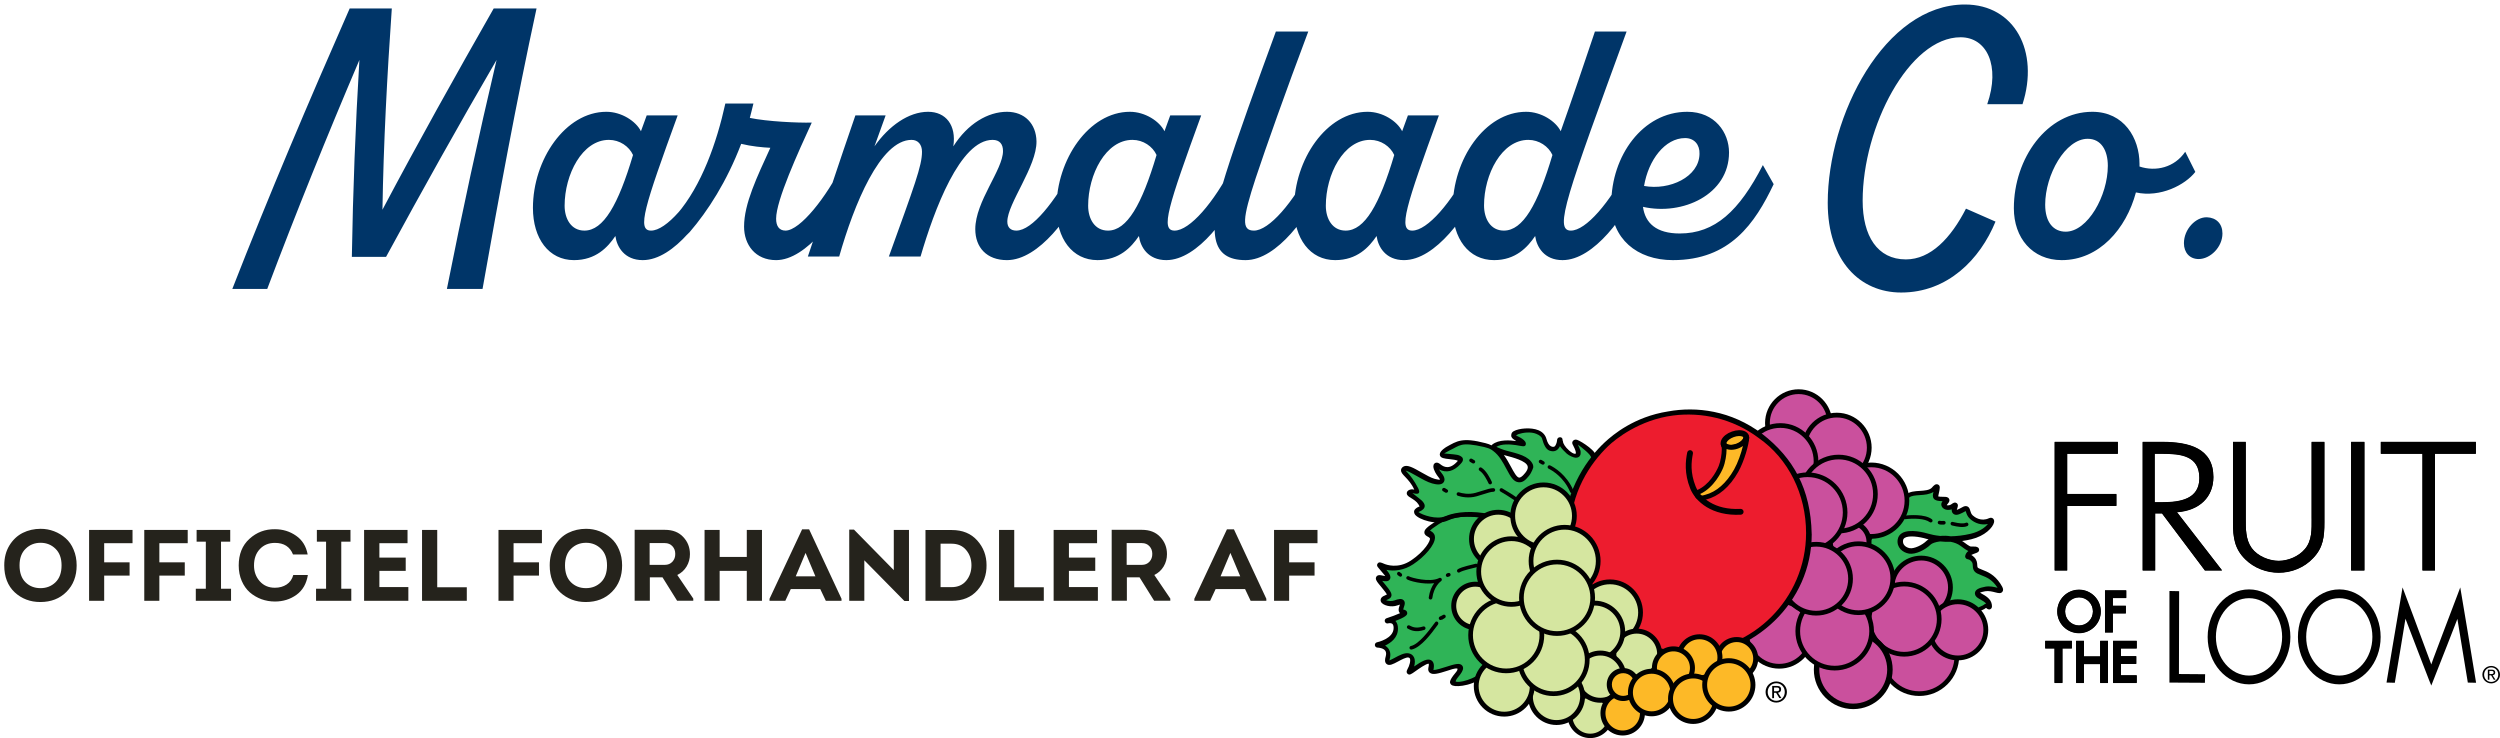 <svg xmlns="http://www.w3.org/2000/svg" fill="none" viewBox="0 0 1111 328" height="328" width="1111">
<g clip-path="url(#clip0_2_312)">
<path fill="#25231C" d="M34.065 251.25C34.065 256.05 32.565 259.965 29.565 262.995C26.565 266.025 22.68 267.54 17.91 267.54C13.44 267.54 9.645 266.1 6.525 263.22C3.435 260.31 1.89 256.32 1.89 251.25C1.89 247.86 2.655 244.905 4.185 242.385C5.745 239.865 7.725 238.005 10.125 236.805C12.555 235.605 15.195 235.005 18.045 235.005C20.145 235.005 22.14 235.365 24.03 236.085C25.92 236.805 27.615 237.825 29.115 239.145C30.645 240.465 31.845 242.175 32.715 244.275C33.615 246.375 34.065 248.7 34.065 251.25ZM8.685 251.25C8.685 254.52 9.57 257.025 11.34 258.765C13.11 260.505 15.33 261.375 18 261.375C20.64 261.375 22.86 260.505 24.66 258.765C26.46 257.025 27.36 254.52 27.36 251.25C27.36 248.07 26.46 245.61 24.66 243.87C22.86 242.1 20.655 241.215 18.045 241.215C15.405 241.215 13.185 242.1 11.385 243.87C9.585 245.61 8.685 248.07 8.685 251.25ZM57.592 249.9V255.795H46.297V267H39.592V235.5H58.897V241.395H46.297V249.9H57.592ZM82.114 249.9V255.795H70.819V267H64.114V235.5H83.419V241.395H70.819V249.9H82.114ZM98.22 261.645H102.675V267H87.015V261.645H91.47V240.72H87.375V235.5H102.315V240.72H98.22V261.645ZM106.084 251.295C106.084 246.285 107.674 242.34 110.854 239.46C114.034 236.55 117.814 235.125 122.194 235.185C125.674 235.185 128.794 236.145 131.554 238.065C134.314 239.955 136.039 242.73 136.729 246.39H130.204C128.854 242.97 126.184 241.26 122.194 241.26C119.404 241.26 117.154 242.19 115.444 244.05C113.734 245.88 112.879 248.295 112.879 251.295C112.879 254.055 113.734 256.395 115.444 258.315C117.154 260.235 119.389 261.195 122.149 261.195C124.159 261.195 125.899 260.715 127.369 259.755C128.839 258.795 129.829 257.385 130.339 255.525H136.819C136.189 259.425 134.494 262.365 131.734 264.345C128.974 266.325 125.794 267.315 122.194 267.315C120.094 267.315 118.084 266.97 116.164 266.28C114.244 265.56 112.534 264.555 111.034 263.265C109.534 261.945 108.334 260.25 107.434 258.18C106.534 256.11 106.084 253.815 106.084 251.295ZM151.658 261.645H156.113V267H140.453V261.645H144.908V240.72H140.813V235.5H155.753V240.72H151.658V261.645ZM181.109 235.5V241.395H168.599V247.785H180.299V253.68H168.599V260.88H181.469V267H161.804V235.5H181.109ZM194.306 235.5V260.97H207.446V267H187.556V235.5H194.306ZM239.526 249.9V255.795H228.231V267H221.526V235.5H240.831V241.395H228.231V249.9H239.526ZM276.467 251.25C276.467 256.05 274.967 259.965 271.967 262.995C268.967 266.025 265.082 267.54 260.312 267.54C255.842 267.54 252.047 266.1 248.927 263.22C245.837 260.31 244.292 256.32 244.292 251.25C244.292 247.86 245.057 244.905 246.587 242.385C248.147 239.865 250.127 238.005 252.527 236.805C254.957 235.605 257.597 235.005 260.447 235.005C262.547 235.005 264.542 235.365 266.432 236.085C268.322 236.805 270.017 237.825 271.517 239.145C273.047 240.465 274.247 242.175 275.117 244.275C276.017 246.375 276.467 248.7 276.467 251.25ZM251.087 251.25C251.087 254.52 251.972 257.025 253.742 258.765C255.512 260.505 257.732 261.375 260.402 261.375C263.042 261.375 265.262 260.505 267.062 258.765C268.862 257.025 269.762 254.52 269.762 251.25C269.762 248.07 268.862 245.61 267.062 243.87C265.262 242.1 263.057 241.215 260.447 241.215C257.807 241.215 255.587 242.1 253.787 243.87C251.987 245.61 251.087 248.07 251.087 251.25ZM300.985 255.525L308.095 266.01V266.955H300.895L294.415 256.56H288.79V266.955H282.04V235.455H295.495C298.945 235.455 301.66 236.52 303.64 238.65C305.62 240.75 306.61 243.285 306.61 246.255C306.61 248.265 306.115 250.095 305.125 251.745C304.135 253.395 302.755 254.655 300.985 255.525ZM288.7 251.025H295.45C296.83 251.025 297.955 250.56 298.825 249.63C299.695 248.67 300.115 247.5 300.085 246.12C300.085 244.77 299.665 243.645 298.825 242.745C297.985 241.815 296.86 241.35 295.45 241.35H288.7V251.025ZM338.623 267H331.873V253.68H319.813V267H313.108V235.5H319.813V247.515H331.873V235.5H338.623V267ZM364.521 261.78H351.426L348.996 267H341.976V266.1L356.466 235.23H359.571L373.971 266.1V267H366.996L364.521 261.78ZM357.996 245.715L353.631 256.11H362.361L357.996 245.715ZM401.925 267.09L384.105 249V267H377.4V235.365H379.515L397.2 253.365V235.5H403.95V267.09H401.925ZM411.283 235.545H422.983C427.753 235.545 431.518 237.09 434.278 240.18C437.038 243.24 438.418 246.9 438.418 251.16C438.478 255.45 437.128 259.17 434.368 262.32C431.608 265.44 427.813 267 422.983 267H411.283V235.545ZM417.988 260.925H422.893C425.653 260.925 427.813 259.98 429.373 258.09C430.933 256.2 431.713 253.905 431.713 251.205C431.713 248.535 430.918 246.27 429.328 244.41C427.768 242.55 425.623 241.62 422.893 241.62H417.988V260.925ZM450.727 235.5V260.97H463.867V267H443.977V235.5H450.727ZM487.54 235.5V241.395H475.03V247.785H486.73V253.68H475.03V260.88H487.9V267H468.235V235.5H487.54ZM512.977 255.525L520.087 266.01V266.955H512.887L506.407 256.56H500.782V266.955H494.032V235.455H507.487C510.937 235.455 513.652 236.52 515.632 238.65C517.612 240.75 518.602 243.285 518.602 246.255C518.602 248.265 518.107 250.095 517.117 251.745C516.127 253.395 514.747 254.655 512.977 255.525ZM500.692 251.025H507.442C508.822 251.025 509.947 250.56 510.817 249.63C511.687 248.67 512.107 247.5 512.077 246.12C512.077 244.77 511.657 243.645 510.817 242.745C509.977 241.815 508.852 241.35 507.442 241.35H500.692V251.025ZM553.31 261.78H540.215L537.785 267H530.765V266.1L545.255 235.23H548.36L562.76 266.1V267H555.785L553.31 261.78ZM546.785 245.715L542.42 256.11H551.15L546.785 245.715ZM584.189 249.9V255.795H572.894V267H566.189V235.5H585.494V241.395H572.894V249.9H584.189Z"></path>
<g clip-path="url(#clip1_2_312)">
<path fill="#2FB457" d="M708.311 203.231C708.009 199.752 699.442 195.003 700.247 196.627C701.056 198.251 703.864 202.003 701.036 202.404C698.213 202.81 693.776 197.932 693.776 195.501C693.776 193.07 694.175 197.932 692.152 198.744C690.133 199.551 687.704 199.145 686.5 194.679C685.291 190.213 676.812 190.202 673.968 191.816C671.135 193.44 674.772 193.44 676.791 196.282C678.805 199.13 668.307 194.242 663.854 197.886C659.407 201.53 686.49 201.165 678.794 210.884C671.099 220.608 671.54 199.921 659.817 197.47C648.094 195.013 646.88 197.043 641.613 200.276C636.356 203.514 652.219 200.934 648.171 205.39C644.124 209.846 640.798 208.391 638.775 206.762C636.761 205.138 637.555 208.381 639.569 210.822C641.598 213.264 641.188 214.877 636.741 213.654C632.293 212.431 625.433 206.741 623.409 207.96C621.39 209.167 626.201 211.403 629.055 217.293C630.213 219.683 628.656 217.699 626.222 218.511C623.793 219.313 628.65 220.135 630.664 223.383C632.683 226.632 630.664 225.408 629.04 227.033C627.421 228.652 637.268 232.738 642.576 230.199C652.086 225.65 671.663 229.705 678.748 239.177C684.912 247.401 709.515 217.021 708.326 203.231H708.311Z"></path>
<path fill="#2FB457" d="M661.774 229.52C659.069 228.934 647.295 226.344 638.718 231.91C630.628 237.168 635.076 235.96 636.285 237.99C637.499 240.02 633.446 245.694 627.375 249.739C622.144 253.219 616.856 252.561 614.033 251.338C611.205 250.12 612.814 250.932 615.637 254.586C618.465 258.245 614.838 256.955 612.809 256.606C610.375 256.2 614.013 259.448 616.031 262.29C618.05 265.132 617.241 264.726 614.812 265.944C612.389 267.157 617.112 269.085 620.059 267.98C626.535 265.559 620.048 271.721 623.291 272.04C627.278 272.431 616.006 276.085 616.006 276.085C616.006 276.085 620.048 274.877 620.048 279.333C620.048 285.321 611.543 287.027 611.543 287.027C611.543 287.027 618.019 287.037 616.385 292.717C614.756 298.391 622.267 291.015 625.689 291.514C628.523 291.92 627.703 295.98 626.079 298.812C624.455 301.649 637.909 288.451 635.788 297.615C634.568 302.888 655.144 290.414 647.106 300.066C640.015 308.572 661.047 302.924 664.5 294.012C667.098 287.279 690.061 235.647 661.769 229.52H661.774Z"></path>
<path fill="#2FB457" d="M847.779 220.079C850.438 217.869 856.883 219.894 859.507 216.856C861.387 214.687 861.044 216.029 860.316 219.292C859.911 221.117 860.111 221.523 864.359 221.528C866.787 221.528 863.58 223.245 863.949 224.365C864.348 225.583 866.572 225.789 868.201 224.576C870.246 223.039 868.191 225.794 868.591 227.007C868.995 228.23 870.814 227.218 873.048 226.005C875.292 224.776 874.088 227.68 876.276 229.659C878.289 231.489 881.522 232.712 884.965 231.093C886.795 230.229 884.556 236.361 876.061 238.381C867.571 240.396 860.695 239.573 856.648 238.345C852.61 237.127 845.145 235.919 844.52 239.948C844.11 242.58 846.129 244.415 848.563 244.821C850.981 245.232 855.034 243.207 857.052 241.187C859.081 239.157 867.171 237.959 872.013 241.619C876.865 245.273 875.651 243.649 878.079 244.06C880.508 244.466 875.651 244.867 874.841 246.486C874.027 248.105 874.841 246.486 876.86 248.516C878.879 250.551 876.86 252.576 879.283 253.794C881.702 255.018 885.345 255.429 888.572 260.301C891.795 265.174 886.958 261.113 882.501 261.915C878.049 262.722 878.453 263.94 879.668 264.747C880.877 265.564 884.11 266.782 884.515 269.218C884.904 271.655 883.7 268.406 882.486 269.619C881.271 270.837 877.639 270.832 879.242 273.674C880.867 276.517 878.038 272.05 876.015 271.644C873.991 271.233 791.512 267.044 847.794 220.084L847.779 220.079Z"></path>
<path fill="black" d="M672.708 191.605C671.919 192.058 671.611 192.572 671.586 193.528C671.586 193.543 671.586 193.553 671.586 193.569C671.586 194.576 672.446 195.121 673.282 195.65C673.661 195.892 674.086 196.169 674.501 196.503C674.286 196.473 674.352 196.087 674.147 196.056C671.022 195.589 666.006 195.234 663.132 197.588C662.994 197.701 662.958 197.809 662.855 197.922C662.025 197.506 661.134 197.197 660.165 196.945C649.795 194.257 647.5 195.979 642.791 198.611C642.791 198.611 639.866 200.291 639.835 201.905C639.835 202.018 639.845 202.131 639.876 202.249C640.178 203.606 641.787 203.781 644.216 204.048C645.246 204.161 647.239 204.393 647.869 204.763C647.818 204.845 647.756 204.932 647.633 205.071C644.185 208.864 641.654 207.584 640.05 206.289C638.6 205.117 637.729 205.719 637.427 206.032C637.109 206.356 636.981 206.783 636.981 207.261C636.981 208.89 638.483 211.12 639.174 211.958C639.692 212.58 639.871 212.94 639.953 213.176C639.63 213.207 638.974 213.192 637.632 212.822C635.916 212.349 633.713 211.09 631.581 209.877C628.113 207.893 625.371 206.33 623.64 207.368C622.907 207.805 622.687 208.376 622.635 208.777C622.625 208.859 622.615 208.941 622.615 209.023C622.615 210 623.399 210.817 624.454 211.917C625.704 213.222 627.385 215.011 628.507 217.627C627.928 217.437 627.293 217.375 626.632 217.596C626.304 217.704 625.289 218.038 625.177 219.041C625.172 219.107 625.167 219.169 625.167 219.231C625.167 220.156 626.002 220.67 627.042 221.302C628.097 221.95 629.547 222.834 630.352 224.129C630.623 224.566 630.777 224.853 630.869 225.049C630.367 225.244 629.629 225.537 628.932 226.231C628.584 226.58 628.41 227.012 628.41 227.464C628.41 227.855 628.543 228.261 628.804 228.636C630.398 230.898 638.565 233.642 643.55 231.257C652.075 227.176 670.786 230.671 677.534 239.697C678.349 240.786 680.275 242.4 684 240.966C693.765 237.219 710.048 214.492 709.069 203.113L709.018 203.164C710.448 201.042 702.752 196.077 700.841 195.455C699.919 195.157 699.289 195.625 699.017 195.948C698.925 196.056 698.704 196.359 698.704 196.807C698.704 197.012 698.751 197.254 698.884 197.516L699.155 198.045C700.201 200.06 700.308 200.851 700.308 201.293C700.308 201.407 700.236 201.535 700.211 201.586C700.211 201.586 700.211 201.7 700.011 201.684C699.176 201.633 698.397 201.15 697.255 200.152C695.605 198.713 694.595 197.038 694.595 196.2L694.426 195.681C694.426 195.681 694.426 195.645 694.426 195.635C694.426 195.424 694.36 195.111 694.344 195.064C694.196 194.484 693.694 194.263 693.099 194.334C692.136 194.458 691.941 195.208 691.931 195.902C691.87 196.74 691.342 197.901 691.045 198.225C690.481 198.832 689.754 198.569 689.205 198.292C688.381 197.876 687.699 196.76 687.238 195.059C686.792 193.414 685.624 192.006 683.708 191.204C680.301 189.781 674.911 190.362 672.723 191.605H672.708ZM682.806 192.834C684.061 193.358 685.066 194.052 685.322 194.992C685.983 197.449 686.967 199.675 688.545 200.24C691.952 201.458 692.925 198.703 693.253 198.282C693.919 199.268 695.451 200.872 696.296 201.612C697.316 202.501 699.35 203.421 700.262 203.421C702.624 203.421 702.47 201.288 702.47 200.815C702.47 200.091 701.502 198.343 701.22 197.588C703.029 198.924 706.984 201.972 707.102 203.329C707.128 203.632 707.138 203.94 707.138 204.259C707.138 215.124 692.351 235.523 683.493 238.92C681.105 239.835 680.183 239.085 679.696 238.437C672.078 228.246 652.347 225.074 642.269 229.422C638.452 231.072 631.95 228.852 630.341 227.547C630.567 227.418 635.496 225.917 631.75 222.371C631.238 221.888 628.118 219.534 627.646 219.076C627.728 219.041 632.206 220.814 630.162 216.836C628.533 213.659 626.745 211.321 625.351 209.871C625.12 209.63 624.864 209.363 624.644 209.116C625.853 209.424 628.154 210.714 629.675 211.583C631.981 212.899 634.358 214.261 636.408 214.826C638.17 215.309 640.624 215.777 641.618 214.23C641.838 213.891 641.946 213.51 641.946 213.099C641.946 212.231 641.459 211.208 640.491 210.041C640.081 209.543 639.779 209.065 639.528 208.612C642.699 210.298 646.024 209.548 649.058 206.207C649.713 205.482 650.133 204.958 650.133 204.285C650.133 204.038 650.077 203.575 649.913 203.385C648.678 201.946 646.783 202.023 644.093 201.73C643.719 201.689 642.192 201.566 641.767 201.509C642.248 201.206 644.206 200.158 644.206 200.158C648.899 198.004 648.899 196.216 659.561 198.652C660.755 198.924 661.969 199.304 662.922 199.937C663.014 200.024 663.362 200.25 663.475 200.332C666.293 202.373 667.902 205.498 669.465 208.396C671.227 211.665 672.523 214.117 674.901 214.322C676.463 214.461 677.729 213.68 679.471 211.475C680.823 209.769 681.387 207.692 681.387 207.656C681.387 207.204 681.361 206.747 681.172 206.335C679.466 202.625 674.337 201.561 669.383 200.25C667.835 199.839 665.924 199.032 664.981 198.59C667.169 197.182 671.017 197.408 673.64 197.804C676.038 198.163 677.719 198.837 678.041 197.629C678.605 195.511 674.578 194.026 673.697 193.466C673.697 193.466 674.813 192.936 674.788 192.916C676.76 192.273 680.183 191.724 682.811 192.823L682.806 192.834ZM675.1 212.251C674.024 212.159 672.733 209.769 671.488 207.456C670.607 205.821 669.587 203.956 668.317 202.203C668.486 202.249 668.619 202.291 668.798 202.337C672.503 203.318 678.103 204.799 678.866 207.117C678.923 207.291 678.953 207.476 678.953 207.667C678.953 208.366 678.579 209.193 677.831 210.134C676.31 212.056 675.464 212.287 675.095 212.251H675.1Z"></path>
<path fill="black" d="M638.175 231.597C634.102 234.243 632.939 235.374 632.985 236.639C633.026 237.682 633.912 238.17 634.497 238.489C634.871 238.689 635.255 238.905 635.409 239.167C635.947 240.061 633.19 244.98 627.042 249.076C621.293 252.905 616.083 250.968 615.094 250.541C613.685 249.935 612.839 249.57 612.214 250.443C612.04 250.69 611.963 250.921 611.963 251.142C611.963 251.708 612.44 252.242 613.039 252.905L615.258 255.547C615.401 255.727 615.499 255.871 615.591 256.01C615.237 255.953 614.873 255.876 614.607 255.819L613.618 255.624C612.414 255.424 611.876 255.897 611.63 256.328C611.492 256.57 611.43 256.806 611.43 257.058C611.43 257.978 612.312 259.021 613.669 260.635L615.611 263.061C616.006 263.616 616.221 263.955 616.354 264.182C616.17 264.269 615.98 264.361 615.98 264.361L614.853 264.881C613.879 265.364 613.541 266.063 613.541 266.685C613.541 266.936 613.598 267.173 613.685 267.384C614.438 269.116 618.368 270.025 620.94 269.059C621.473 268.859 621.847 268.751 622.123 268.684C622.082 268.802 622.041 268.931 622.005 269.033C621.795 269.64 621.555 270.334 621.555 271.007C621.555 271.408 621.642 271.804 621.872 272.163C621.939 272.266 622.082 272.374 622.19 272.482C620.714 273.16 618.322 274.06 616.19 274.749C615.688 274.913 615.37 275.376 615.37 275.879C615.37 275.998 615.386 276.111 615.422 276.229C615.611 276.851 616.262 277.205 616.887 277.025C617.21 276.933 618.168 276.789 618.721 277.21C619.223 277.591 619.326 278.429 619.326 279.066C619.326 283.877 612.02 285.424 611.943 285.434C611.348 285.557 610.939 286.107 610.995 286.719C611.051 287.325 611.564 287.793 612.168 287.798C612.845 287.803 614.776 288.055 615.586 289.145C616.052 289.772 616.118 290.681 615.78 291.853C615.596 292.496 615.104 294.197 616.2 295.086C617.394 296.052 619.049 295.168 621.339 293.94C622.835 293.138 624.88 292.043 625.874 292.187C626.299 292.249 626.442 292.424 626.529 292.604C626.97 293.508 626.473 295.687 625.397 297.563C624.823 298.566 625.228 299.162 625.515 299.424C626.36 300.19 627.114 299.65 629.127 298.211C630.316 297.363 633.866 294.824 634.932 294.947C634.953 295.009 634.973 295.112 634.973 295.343C634.973 295.626 634.932 296.063 634.778 296.71C634.722 296.957 634.696 297.178 634.696 297.383C634.696 298.17 635.065 298.653 635.321 298.889C636.628 300.097 639.185 299.362 643.248 298.062C644.554 297.646 646.434 296.916 647.592 297.08C647.977 297.466 647.444 298.267 646.767 299.064C643.688 302.703 644.4 303.464 644.569 303.808C644.933 304.543 645.83 305.011 648.146 304.908C652.716 304.707 660.949 302.261 665.186 293.878L665.863 292.198C676.351 266.335 678.938 248.028 673.548 237.79C671.13 233.2 667.128 230.271 661.656 229.083L661.61 229.073C649.483 226.452 642.166 228.996 638.165 231.591L638.175 231.597ZM639.384 232.928C643.078 230.528 649.913 228.194 661.477 230.692L661.523 230.702C666.442 231.766 669.88 234.269 672.026 238.345C677.176 248.126 674.506 266.114 664.08 291.812L663.378 293.565C661.738 297.795 655.226 301.634 650.134 302.759C647.936 303.248 647.044 302.965 646.88 302.847C646.885 302.708 646.977 302.122 648.043 300.837C649.329 299.29 650.2 297.985 650.2 296.905C650.2 296.546 650.103 296.212 649.893 295.898C648.858 294.356 646.337 295.168 642.515 296.391C640.793 296.941 638.037 297.82 637.002 297.753C637.094 297.353 637.233 296.7 637.233 295.975C637.233 295.06 637.002 294.079 636.151 293.503C634.425 292.347 631.745 293.878 628.446 296.181C628.635 295.461 628.768 294.742 628.768 294.053C628.768 293.364 628.651 292.665 628.364 292.084C627.882 291.093 627.016 290.481 625.858 290.311C624.06 290.049 621.867 291.226 619.746 292.362C619.044 292.737 618.086 293.251 617.445 293.503C617.471 293.369 617.497 293.246 617.553 293.056C617.763 292.326 617.866 291.642 617.866 291.005C617.866 289.916 617.563 288.965 616.954 288.153C616.554 287.623 616.062 287.217 615.545 286.899C618.193 285.645 621.262 283.352 621.262 279.338C621.262 277.863 620.863 276.738 620.12 275.936C624.793 274.173 625.372 273.248 625.372 272.549C625.372 272.451 625.361 272.354 625.351 272.261C625.29 271.716 624.905 271.053 623.578 270.868C623.635 270.58 623.763 270.18 623.86 269.892C624.06 269.321 624.285 268.668 624.285 268.057C624.285 267.579 624.147 267.121 623.758 266.736C622.882 265.873 621.473 266.155 619.638 266.839C618.429 267.291 616.902 267.065 615.99 266.741C616.2 266.643 616.39 266.556 616.39 266.556C617.256 266.181 618.071 265.821 618.327 264.906C618.373 264.747 618.393 264.582 618.393 264.418C618.393 263.585 617.835 262.722 617.025 261.581L614.92 258.944C614.704 258.687 614.469 258.405 614.238 258.127C615.642 258.4 616.984 258.518 617.64 257.469C617.825 257.176 617.901 256.873 617.901 256.554C617.901 255.665 617.276 254.699 616.605 253.836C616.605 253.836 616.39 253.584 616.103 253.239C619.485 253.933 623.855 253.543 628.051 250.747C633.185 247.324 637.709 242.169 637.709 238.833C637.709 238.283 637.591 237.79 637.33 237.358C636.833 236.52 636.054 236.094 635.48 235.78C635.926 235.343 636.951 234.511 639.39 232.928H639.384Z"></path>
<path fill="black" d="M858.6 216.64C857.529 217.879 855.29 218.018 853.122 218.151C850.965 218.285 848.737 218.424 847.241 219.662C831.88 232.481 825.471 243.448 828.197 252.258C832.321 265.574 855.561 270.437 874.329 272.169L875.43 272.282C876.158 272.431 877.51 273.906 877.956 274.389C878.387 274.857 879.099 275.633 879.985 274.985C880.344 274.718 880.482 274.425 880.482 274.106C880.482 273.628 880.175 273.094 879.847 272.513C879.637 272.138 879.606 271.942 879.606 271.876C879.606 271.85 879.606 271.84 879.606 271.84C879.678 271.629 880.503 271.274 880.902 271.105C881.502 270.848 882.101 270.555 882.598 270.138C882.701 270.221 882.808 270.303 882.808 270.303C883.064 270.529 883.751 271.135 884.56 270.688C885.098 270.39 885.232 269.881 885.232 269.383C885.232 269.09 885.18 268.797 885.145 268.55C884.735 266.078 882.321 264.742 880.728 263.858C880.728 263.858 879.97 263.421 879.913 263.385C880.272 263.215 880.923 262.984 882.204 262.753C883.741 262.475 885.442 262.917 886.692 263.241C888.044 263.591 889.218 263.894 889.889 262.948C890.084 262.671 890.171 262.383 890.171 262.069C890.171 261.283 889.628 260.383 888.941 259.34C886.261 255.29 883.208 254.103 880.984 253.234L879.386 252.556C878.771 252.247 878.745 252.042 878.694 251.132C878.643 250.181 878.576 248.876 877.316 247.606C876.844 247.128 876.424 246.846 876.04 246.63C876.573 246.342 877.377 246.054 877.715 245.936C878.607 245.628 879.524 245.304 879.524 244.353C879.524 244.312 879.524 244.266 879.519 244.219C879.432 243.166 878.335 242.986 877.874 242.904L876.107 242.878C875.722 242.929 875.42 242.976 872.448 240.735C872.29 240.617 872.1 240.539 871.936 240.426C873.232 240.241 874.57 240.01 875.979 239.671C882.152 238.206 885.636 234.413 886.138 232.188C886.185 231.992 886.205 231.812 886.205 231.648C886.205 230.975 885.877 230.594 885.647 230.409C885.426 230.229 884.822 229.865 883.925 230.286C880.334 231.972 877.5 229.787 876.711 229.078C876.02 228.451 875.789 227.66 875.584 226.966C875.369 226.226 875.128 225.393 874.278 225.038C873.488 224.709 872.705 225.049 872.182 225.337L872.069 225.403C871.301 225.82 870.24 226.39 869.595 226.611C869.661 226.344 869.748 226.056 869.815 225.866C869.938 225.501 870.086 225.069 870.086 224.653C870.086 224.262 869.953 223.887 869.554 223.594C868.698 222.967 867.781 223.661 867.284 224.031C866.582 224.555 865.803 224.643 865.352 224.56C865.199 224.535 865.188 224.504 865.127 224.463C865.24 224.309 865.378 224.134 865.486 224C865.854 223.558 866.331 222.988 866.331 222.33C866.331 222.14 866.29 221.939 866.193 221.729C865.762 220.798 864.656 220.798 864.241 220.798C862.437 220.798 861.679 220.706 861.351 220.613C861.382 220.413 861.438 220.063 861.438 220.063L861.494 219.806C861.817 218.372 862.037 217.396 862.037 216.702C862.037 216.008 861.822 215.612 861.274 215.335C860.193 214.785 859.271 215.859 858.589 216.635L858.6 216.64ZM853.153 220.027C855.223 219.899 857.493 219.709 859.225 218.609C859.214 218.66 859.132 219.025 859.132 219.025C859.056 219.369 858.958 219.801 858.958 220.253C858.958 220.706 859.061 221.215 859.409 221.646C860.044 222.443 861.202 222.664 863.252 222.72C862.955 223.147 862.698 223.625 862.698 224.175C862.698 224.36 862.729 224.55 862.791 224.751C863.052 225.547 863.692 226.143 864.594 226.431C865.439 226.699 866.428 226.652 867.356 226.349C867.351 226.447 867.32 226.539 867.32 226.632C867.32 226.889 867.356 227.146 867.438 227.398C867.632 227.983 868.037 228.425 868.575 228.636C869.835 229.135 871.372 228.302 873.504 227.146C873.504 227.146 873.529 227.13 873.555 227.12C873.576 227.187 873.611 227.29 873.611 227.29C873.868 228.158 874.247 229.469 875.461 230.569C877.777 232.666 880.641 233.457 883.438 232.871C882.255 234.29 879.842 236.238 875.779 237.199C872.454 237.99 869.518 238.268 866.92 238.329C865.327 238.062 863.723 238.026 862.222 238.175C859.839 237.923 858.026 237.497 857.001 237.188C855.628 236.772 848.598 234.809 845.171 236.973C844.146 237.62 843.511 238.586 843.326 239.769C842.788 243.233 845.453 245.54 848.363 246.029C851.217 246.517 855.607 244.368 857.908 242.056C858.533 241.429 860.157 240.853 862.15 240.611C863.564 240.75 865.147 240.827 866.925 240.786C868.483 241.089 870.01 241.634 871.28 242.595C872.94 243.849 873.95 244.512 874.734 244.888C874.334 245.186 873.97 245.515 873.755 245.946C873.509 246.435 873.309 246.835 873.309 247.241C873.309 247.432 873.355 247.627 873.463 247.833C873.781 248.439 874.385 248.526 874.616 248.562C874.862 248.598 875.271 248.655 875.999 249.385C876.629 250.017 876.66 250.593 876.701 251.389C876.752 252.402 876.834 253.933 878.74 254.889L880.585 255.67C882.772 256.524 885.252 257.49 887.563 260.98C887.624 261.072 887.66 261.134 887.711 261.216C886.241 260.836 884.299 260.363 882.286 260.723C879.324 261.257 877.946 262.038 877.685 263.318C877.577 263.832 877.608 264.839 879.001 265.77C878.996 265.77 880.036 266.381 880.036 266.381C880.902 266.859 881.953 267.471 882.639 268.221C882.245 268.324 881.891 268.509 881.635 268.766C881.425 268.977 880.897 269.203 880.431 269.403C879.529 269.789 878.458 270.293 877.946 271.29C877.398 270.894 876.839 270.57 876.265 270.452L874.892 270.303C848.86 267.898 832.885 261.288 829.913 251.687C829.57 250.562 829.39 249.395 829.39 248.177C829.39 240.776 835.82 231.663 848.573 221.019C849.485 220.259 851.36 220.146 853.174 220.032L853.153 220.027ZM848.757 243.623C847.072 243.341 845.401 242.128 845.714 240.139C845.791 239.645 846.016 239.301 846.457 239.023C848.291 237.867 852.841 238.463 856.294 239.512C856.494 239.573 856.806 239.645 857.057 239.712C856.75 239.912 856.412 240.103 856.186 240.324C854.224 242.292 850.545 243.926 848.757 243.618V243.623Z"></path>
<path fill="#CA509D" d="M853.758 274.25C861.018 274.266 866.92 268.365 866.93 261.082C866.936 253.795 861.064 247.879 853.804 247.863C846.539 247.853 840.642 253.748 840.631 261.036C840.616 268.324 846.498 274.235 853.758 274.25Z"></path>
<path fill="black" d="M843.834 251.06C841.169 253.723 839.704 257.264 839.704 261.031C839.694 264.798 841.154 268.35 843.803 271.022C846.457 273.69 849.992 275.17 853.753 275.175C857.514 275.185 861.049 273.721 863.713 271.058C866.377 268.396 867.843 264.85 867.848 261.082C867.858 253.296 861.556 246.954 853.799 246.938C850.033 246.933 846.493 248.398 843.829 251.065L843.834 251.06ZM845.32 269.506C843.07 267.24 841.836 264.233 841.841 261.036C841.841 257.839 843.091 254.838 845.345 252.582C847.605 250.32 850.607 249.076 853.799 249.081C860.372 249.097 865.721 254.478 865.711 261.077C865.711 264.274 864.461 267.276 862.207 269.537C859.947 271.798 856.95 273.037 853.758 273.032C850.566 273.032 847.569 271.778 845.32 269.511V269.506Z"></path>
<path fill="#CA509D" d="M799.29 202.018C807.021 202.028 813.308 195.748 813.318 187.987C813.328 180.221 807.067 173.92 799.326 173.91C791.584 173.894 785.308 180.175 785.292 187.936C785.282 195.696 791.543 202.003 799.285 202.018H799.29Z"></path>
<path fill="black" d="M784.39 187.936C784.38 196.185 791.061 202.912 799.29 202.928C807.513 202.938 814.214 196.236 814.23 187.987C814.245 179.738 807.559 173.01 799.336 173C791.112 172.985 784.411 179.687 784.396 187.936H784.39ZM799.295 200.8C792.235 200.79 786.501 195.018 786.512 187.941C786.527 180.864 792.275 175.112 799.331 175.128C806.386 175.138 812.119 180.905 812.114 187.987C812.098 195.064 806.35 200.816 799.295 200.805V200.8Z"></path>
<path fill="#CA509D" d="M816.249 213.567C824.308 213.577 830.84 207.045 830.856 198.965C830.861 190.891 824.349 184.328 816.3 184.317C808.246 184.302 801.698 190.84 801.693 198.914C801.682 206.993 808.189 213.551 816.249 213.567Z"></path>
<path fill="black" d="M805.335 187.956C802.41 190.881 800.801 194.776 800.796 198.914C800.786 207.476 807.718 214.451 816.248 214.466C824.779 214.482 831.737 207.528 831.757 198.97C831.763 190.408 824.83 183.433 816.305 183.418C812.165 183.408 808.271 185.022 805.335 187.956ZM816.248 212.354C808.881 212.344 802.891 206.315 802.902 198.919C802.902 195.342 804.3 191.986 806.826 189.457C809.357 186.923 812.723 185.53 816.3 185.535C823.667 185.546 829.652 191.574 829.646 198.97C829.631 206.361 823.621 212.364 816.254 212.354H816.248Z"></path>
<path fill="#CA509D" d="M831.583 238.55C840.421 238.566 847.605 231.386 847.615 222.515C847.625 213.644 840.473 206.443 831.629 206.433C822.786 206.418 815.603 213.598 815.598 222.469C815.577 231.334 822.735 238.54 831.583 238.556V238.55Z"></path>
<path fill="black" d="M819.681 210.504C816.489 213.695 814.732 217.946 814.727 222.463C814.717 226.976 816.459 231.227 819.64 234.434C822.822 237.641 827.064 239.414 831.578 239.424C836.087 239.434 840.324 237.677 843.516 234.485C846.713 231.293 848.476 227.043 848.481 222.52C848.486 213.181 840.929 205.575 831.629 205.564C827.121 205.554 822.873 207.312 819.681 210.509V210.504ZM831.583 237.332C827.623 237.322 823.908 235.77 821.116 232.959C818.329 230.152 816.802 226.421 816.812 222.463C816.812 218.501 818.359 214.775 821.152 211.979C823.949 209.178 827.674 207.636 831.629 207.646C839.786 207.656 846.411 214.328 846.406 222.51C846.4 226.478 844.853 230.199 842.056 233C839.258 235.796 835.539 237.337 831.588 237.327L831.583 237.332Z"></path>
<path fill="#CA509D" d="M821.956 249.513C826.762 249.523 830.661 245.617 830.681 240.796C830.681 235.976 826.788 232.054 821.982 232.049C817.176 232.039 813.267 235.945 813.267 240.766C813.261 245.587 817.15 249.508 821.956 249.508V249.513Z"></path>
<path fill="black" d="M815.106 233.879C813.267 235.719 812.257 238.165 812.257 240.771C812.257 243.377 813.262 245.828 815.096 247.673C816.93 249.513 819.369 250.531 821.961 250.536C827.315 250.546 831.681 246.183 831.701 240.807C831.701 235.42 827.346 231.041 821.987 231.036C819.389 231.031 816.945 232.044 815.106 233.884V233.879ZM816.669 246.09C815.255 244.667 814.476 242.78 814.481 240.771C814.481 238.761 815.26 236.88 816.679 235.462C818.098 234.043 819.978 233.262 821.982 233.272C826.111 233.272 829.472 236.654 829.472 240.802C829.457 244.944 826.086 248.311 821.961 248.3C819.963 248.3 818.083 247.519 816.674 246.095L816.669 246.09Z"></path>
<path fill="#CA509D" d="M791.174 221.045C800.007 221.06 807.195 213.88 807.211 205.009C807.221 196.144 800.074 188.938 791.225 188.922C782.382 188.907 775.194 196.087 775.189 204.958C775.168 213.829 782.331 221.03 791.174 221.045Z"></path>
<path fill="black" d="M779.272 193.003C776.085 196.195 774.323 200.44 774.323 204.958C774.313 209.476 776.06 213.731 779.241 216.933C782.428 220.14 786.665 221.908 791.174 221.919C800.478 221.934 808.061 214.348 808.082 205.015C808.087 195.676 800.53 188.069 791.23 188.054C786.717 188.049 782.469 189.801 779.277 193.003H779.272ZM791.174 219.832C787.219 219.827 783.504 218.275 780.712 215.463C777.925 212.657 776.393 208.926 776.403 204.963C776.403 201.006 777.95 197.279 780.748 194.484C783.545 191.682 787.27 190.141 791.23 190.146C799.382 190.156 806.012 196.827 806.007 205.015C805.986 213.202 799.341 219.847 791.184 219.832H791.174Z"></path>
<path fill="#CA509D" d="M817.032 236.181C826.178 236.196 833.617 228.765 833.622 219.59C833.643 210.406 826.234 202.954 817.084 202.938C807.933 202.928 800.509 210.355 800.489 219.534C800.473 228.708 807.877 236.166 817.032 236.181Z"></path>
<path fill="black" d="M799.628 219.529C799.613 229.166 807.421 237.019 817.027 237.039C821.685 237.05 826.065 235.23 829.365 231.931C832.659 228.631 834.473 224.252 834.473 219.585C834.483 214.919 832.685 210.529 829.401 207.219C826.117 203.91 821.741 202.08 817.084 202.075C807.477 202.064 799.648 209.892 799.628 219.529ZM817.033 234.963C808.563 234.948 801.688 228.025 801.698 219.534C801.718 211.043 808.615 204.141 817.079 204.151C821.178 204.156 825.036 205.765 827.93 208.684C830.825 211.598 832.413 215.469 832.403 219.58C832.403 223.692 830.805 227.552 827.9 230.456C824.995 233.365 821.131 234.963 817.027 234.958L817.033 234.963Z"></path>
<path fill="#CA509D" d="M803.26 244.641C812.58 244.651 820.148 237.091 820.163 227.742C820.173 218.398 812.637 210.807 803.322 210.797C794.002 210.781 786.435 218.347 786.414 227.69C786.414 237.039 793.946 244.62 803.255 244.641H803.26Z"></path>
<path fill="black" d="M785.564 227.685C785.564 237.487 793.495 245.473 803.255 245.494C813.026 245.509 820.993 237.548 821.008 227.747C821.013 217.946 813.082 209.964 803.317 209.943C793.546 209.928 785.579 217.889 785.559 227.685H785.564ZM803.26 243.423C794.637 243.407 787.628 236.346 787.628 227.69C787.649 219.03 794.689 211.999 803.322 212.015C811.95 212.03 818.959 219.087 818.954 227.742C818.933 236.402 811.899 243.433 803.266 243.423H803.26Z"></path>
<path fill="#CA509D" d="M852.913 308.434C862.222 308.449 869.795 300.883 869.8 291.545C869.815 282.196 862.284 274.61 852.959 274.594C843.639 274.579 836.087 282.145 836.066 291.488C836.051 300.832 843.593 308.423 852.913 308.434Z"></path>
<path fill="black" d="M835.221 291.483C835.211 296.232 837.045 300.698 840.385 304.06C843.726 307.426 848.178 309.282 852.913 309.287C857.647 309.297 862.099 307.452 865.455 304.096C868.806 300.745 870.655 296.284 870.655 291.54C870.66 286.791 868.826 282.324 865.486 278.963C862.145 275.602 857.698 273.746 852.964 273.736C843.198 273.721 835.236 281.682 835.221 291.483ZM841.851 302.6C838.9 299.629 837.281 295.682 837.286 291.488C837.306 282.828 844.336 275.797 852.964 275.807C857.145 275.818 861.074 277.452 864.031 280.423C866.982 283.393 868.606 287.341 868.596 291.535C868.596 295.728 866.956 299.665 864 302.626C861.038 305.586 857.104 307.215 852.923 307.21C848.737 307.205 844.807 305.566 841.856 302.595L841.851 302.6Z"></path>
<path fill="#CA509D" d="M870.04 292.521C876.988 292.532 882.629 286.893 882.639 279.919C882.654 272.955 877.029 267.296 870.081 267.281C863.139 267.27 857.503 272.914 857.482 279.883C857.472 286.852 863.098 292.511 870.04 292.521Z"></path>
<path fill="black" d="M856.545 279.883C856.535 287.361 862.591 293.452 870.04 293.462C877.49 293.472 883.566 287.397 883.577 279.924C883.587 276.306 882.188 272.903 879.637 270.339C877.09 267.769 873.693 266.351 870.081 266.34C862.642 266.33 856.565 272.405 856.545 279.878V279.883ZM870.04 291.308C863.774 291.298 858.687 286.174 858.692 279.888C858.712 273.602 863.82 268.489 870.076 268.504C873.114 268.509 875.968 269.702 878.115 271.865C880.257 274.019 881.435 276.882 881.425 279.924C881.415 286.215 876.306 291.324 870.04 291.314V291.308Z"></path>
<path fill="#CA509D" d="M846.206 290.918C854.895 290.933 861.945 283.882 861.961 275.17C861.971 266.458 854.952 259.386 846.262 259.371C837.578 259.356 830.523 266.407 830.512 275.124C830.497 283.83 837.527 290.908 846.211 290.918H846.206Z"></path>
<path fill="black" d="M834.514 263.349C831.373 266.489 829.641 270.668 829.636 275.119C829.626 279.564 831.348 283.743 834.473 286.899C837.603 290.049 841.769 291.786 846.206 291.797C855.356 291.807 862.816 284.355 862.832 275.175C862.847 265.996 855.413 258.513 846.262 258.497C841.83 258.492 837.66 260.214 834.514 263.354V263.349ZM835.954 285.418C833.218 282.664 831.716 279.009 831.722 275.124C831.722 271.233 833.243 267.579 835.989 264.834C838.736 262.09 842.384 260.579 846.257 260.589C854.26 260.604 860.757 267.142 860.746 275.17C860.736 283.193 854.209 289.715 846.211 289.7C842.332 289.7 838.695 288.173 835.954 285.418Z"></path>
<path fill="#CA509D" d="M823.555 313.907C832.557 313.923 839.868 306.619 839.883 297.589C839.894 288.554 832.613 281.224 823.616 281.214C814.609 281.194 807.303 288.502 807.287 297.532C807.267 306.558 814.558 313.892 823.555 313.907Z"></path>
<path fill="black" d="M811.228 285.12C807.913 288.43 806.084 292.84 806.073 297.532C806.063 302.22 807.877 306.635 811.176 309.96C814.481 313.285 818.877 315.12 823.55 315.13C833.202 315.146 841.072 307.282 841.098 297.599C841.103 287.911 833.264 280.022 823.621 280.006C818.944 279.996 814.548 281.816 811.233 285.125L811.228 285.12ZM823.555 312.689C819.523 312.684 815.741 311.101 812.893 308.238C810.049 305.376 808.486 301.572 808.497 297.538C808.507 293.493 810.085 289.695 812.939 286.842C815.793 283.99 819.584 282.422 823.611 282.432C831.921 282.443 838.674 289.242 838.669 297.589C838.649 305.931 831.87 312.705 823.555 312.689Z"></path>
<path fill="#CA509D" d="M790.646 296.237C798.695 296.253 805.238 289.715 805.248 281.636C805.259 273.556 798.747 267.003 790.698 266.988C782.638 266.972 776.106 273.515 776.09 281.589C776.07 289.664 782.592 296.227 790.646 296.237Z"></path>
<path fill="black" d="M775.194 281.589C775.183 285.737 776.782 289.638 779.702 292.573C782.623 295.513 786.506 297.137 790.646 297.142C794.776 297.152 798.665 295.538 801.595 292.614C804.526 289.684 806.14 285.788 806.145 281.641C806.155 273.083 799.228 266.104 790.703 266.088C782.172 266.073 775.214 273.027 775.199 281.589H775.194ZM781.193 291.082C778.673 288.548 777.294 285.177 777.299 281.6C777.315 274.204 783.325 268.196 790.692 268.211C798.055 268.226 804.039 274.25 804.029 281.641C804.029 285.223 802.625 288.59 800.099 291.118C797.568 293.647 794.212 295.035 790.641 295.029C787.065 295.029 783.709 293.621 781.188 291.087L781.193 291.082Z"></path>
<path fill="#CA509D" d="M815.311 297.096C824.462 297.106 831.901 289.674 831.921 280.49C831.937 271.305 824.523 263.848 815.362 263.832C806.201 263.817 798.767 271.254 798.752 280.438C798.731 289.628 806.15 297.08 815.311 297.101V297.096Z"></path>
<path fill="black" d="M797.896 280.433C797.886 285.1 799.694 289.494 802.979 292.804C806.268 296.119 810.648 297.949 815.311 297.954C824.923 297.969 832.762 290.131 832.782 280.49C832.798 270.843 824.984 262.984 815.367 262.969C805.75 262.953 797.917 270.791 797.896 280.433ZM815.316 295.878C811.207 295.872 807.344 294.259 804.444 291.339C801.549 288.425 799.956 284.55 799.966 280.438C799.981 271.937 806.888 265.03 815.362 265.045C823.836 265.06 830.722 271.989 830.712 280.49C830.692 288.99 823.785 295.893 815.316 295.883V295.878Z"></path>
<path fill="#CA509D" d="M825.85 272.446C834.381 272.462 841.308 265.538 841.318 256.986C841.338 248.429 834.432 241.485 825.906 241.47C817.376 241.459 810.459 248.377 810.438 256.93C810.428 265.482 817.335 272.426 825.85 272.441V272.446Z"></path>
<path fill="black" d="M809.562 256.93C809.552 265.955 816.863 273.31 825.85 273.325C830.215 273.335 834.314 271.634 837.404 268.545C840.488 265.461 842.189 261.355 842.194 256.986C842.204 252.618 840.513 248.501 837.439 245.402C834.36 242.302 830.266 240.591 825.906 240.586C816.915 240.575 809.578 247.904 809.557 256.93H809.562ZM825.855 271.228C818.016 271.218 811.648 264.803 811.653 256.935C811.673 249.071 818.067 242.678 825.911 242.688C829.708 242.693 833.279 244.183 835.964 246.887C838.643 249.585 840.119 253.173 840.109 256.986C840.104 260.795 838.618 264.377 835.928 267.065C833.233 269.758 829.657 271.238 825.855 271.233V271.228Z"></path>
<path fill="#CA509D" d="M807.082 272.672C815.608 272.688 822.54 265.765 822.556 257.212C822.566 248.66 815.664 241.716 807.134 241.701C798.608 241.686 791.686 248.609 791.671 257.166C791.656 265.713 798.557 272.662 807.082 272.672Z"></path>
<path fill="black" d="M790.79 257.161C790.78 261.53 792.47 265.641 795.55 268.74C798.629 271.84 802.723 273.546 807.078 273.556C811.438 273.561 815.542 271.865 818.631 268.776C821.721 265.688 823.422 261.581 823.432 257.212C823.442 248.187 816.136 240.832 807.134 240.817C798.142 240.802 790.81 248.131 790.79 257.161ZM797.03 267.26C794.351 264.557 792.875 260.975 792.88 257.166C792.896 249.292 799.29 242.904 807.129 242.914C814.973 242.924 821.347 249.338 821.336 257.202C821.331 261.016 819.845 264.593 817.15 267.286C814.455 269.979 810.879 271.459 807.078 271.449C803.281 271.444 799.71 269.953 797.025 267.255L797.03 267.26Z"></path>
<path fill="#ED1C2E" d="M782.029 193.728C795.509 203.118 803.675 219.318 803.655 237.045C803.604 266.818 779.498 290.918 749.822 290.872C720.131 290.825 696.112 266.643 696.158 236.865C696.184 221.199 703.357 207.62 713.522 197.274C716.821 193.908 730.178 184.605 743.525 183.413C756.867 182.215 767.606 183.685 782.029 193.733V193.728Z"></path>
<path fill="black" d="M741.312 182.837C726.249 185.196 716.76 193.209 713.173 196.545C706.047 203.18 695.882 216.502 694.498 236.865C693.499 251.564 700.616 265.718 710.981 276.152C721.345 286.58 734.995 292.763 749.668 292.306C779.523 291.375 805.079 267.856 805.136 237.456C805.136 237.43 805.115 237.302 805.115 237.281C804.685 217.139 796.928 203.565 783.171 192.849C769.266 182.359 753.808 180.55 741.317 182.837H741.312ZM750.007 289.54C735.973 289.52 722.79 284.015 712.881 274.045C702.973 264.074 697.782 250.716 697.803 236.639C697.828 218.907 706.687 205.95 714.639 198.277C717.826 195.198 728.529 186.574 743.561 184.646C755.96 183.053 769.84 185.854 781.516 194.617C794.755 203.832 802.641 219.652 802.62 236.937C802.569 265.991 778.965 289.597 750.001 289.551L750.007 289.54Z"></path>
<path fill="#D5E6A0" d="M655.626 279.004C660.995 279.014 665.361 274.651 665.366 269.27C665.376 263.883 661.031 259.51 655.657 259.499C650.287 259.489 645.932 263.848 645.922 269.234C645.912 274.62 650.262 278.994 655.621 278.999L655.626 279.004Z"></path>
<path fill="black" d="M648.084 261.638C646.055 263.663 644.938 266.361 644.933 269.239C644.928 272.107 646.035 274.81 648.058 276.846C650.077 278.881 652.767 280.001 655.626 280.006C661.533 280.017 666.355 275.206 666.365 269.28C666.37 263.354 661.574 258.523 655.662 258.513C652.803 258.508 650.108 259.618 648.084 261.643V261.638ZM649.621 275.278C648.017 273.664 647.136 271.521 647.141 269.239C647.141 266.957 648.033 264.809 649.642 263.2C651.25 261.591 653.387 260.707 655.657 260.712C660.35 260.723 664.162 264.557 664.151 269.265C664.141 273.973 660.319 277.791 655.626 277.781C653.356 277.781 651.225 276.887 649.621 275.273V275.278Z"></path>
<path fill="#D5E6A0" d="M706.692 327.805C711.744 327.815 715.838 323.714 715.863 318.646C715.863 313.578 711.775 309.461 706.723 309.451C701.671 309.451 697.562 313.547 697.557 318.615C697.552 323.688 701.645 327.8 706.692 327.805Z"></path>
<path fill="black" d="M696.548 317.798C696.548 320.517 697.598 323.076 699.514 325.004C701.43 326.931 703.982 327.995 706.692 328C712.282 328.01 716.842 323.451 716.868 317.839C716.868 312.216 712.318 307.642 706.728 307.632C701.128 307.627 696.563 312.191 696.553 317.803L696.548 317.798ZM701.082 323.708C699.586 322.203 698.761 320.203 698.766 318.075C698.776 313.686 702.342 310.124 706.718 310.13C711.088 310.135 714.644 313.717 714.644 318.106C714.623 322.495 711.057 326.057 706.692 326.047C704.571 326.047 702.578 325.214 701.082 323.708Z"></path>
<path fill="#D5E6A0" d="M715.453 285.958C723.036 285.968 729.189 279.816 729.21 272.215C729.215 264.613 723.087 258.441 715.505 258.425C707.927 258.41 701.768 264.567 701.758 272.169C701.743 279.775 707.87 285.943 715.453 285.958Z"></path>
<path fill="black" d="M705.15 261.792C702.378 264.562 700.851 268.247 700.846 272.169C700.836 276.09 702.353 279.78 705.109 282.556C707.865 285.336 711.539 286.868 715.453 286.873C723.518 286.883 730.102 280.31 730.127 272.215C730.132 264.115 723.574 257.516 715.51 257.505C711.601 257.5 707.922 259.021 705.15 261.787V261.792ZM715.459 284.74C712.118 284.735 708.977 283.424 706.62 281.05C704.264 278.675 702.973 275.525 702.978 272.174C702.978 268.823 704.289 265.672 706.656 263.303C709.023 260.939 712.169 259.633 715.51 259.643C722.401 259.654 728.006 265.292 728.001 272.215C727.98 279.133 722.355 284.755 715.459 284.74Z"></path>
<path fill="#D5E6A0" d="M727.35 301.002C733.037 301.012 737.648 296.402 737.653 290.692C737.669 284.987 733.068 280.361 727.381 280.351C721.704 280.341 717.088 284.956 717.072 290.661C717.062 296.361 721.663 300.991 727.345 301.002H727.35Z"></path>
<path fill="black" d="M716.094 290.661C716.083 296.895 721.135 301.973 727.345 301.988C730.358 301.994 733.191 300.822 735.322 298.689C737.454 296.556 738.632 293.719 738.632 290.692C738.637 287.675 737.474 284.838 735.353 282.694C733.227 280.551 730.394 279.369 727.376 279.359C721.166 279.349 716.099 284.416 716.083 290.651L716.094 290.661ZM727.35 299.789C722.344 299.778 718.281 295.687 718.287 290.666C718.297 285.639 722.375 281.564 727.376 281.574C729.804 281.574 732.089 282.53 733.801 284.257C735.507 285.979 736.444 288.266 736.439 290.692C736.439 293.128 735.491 295.415 733.775 297.132C732.059 298.848 729.779 299.789 727.35 299.784V299.789Z"></path>
<path fill="#D5E6A0" d="M708.035 293.076C715.038 293.087 720.736 287.392 720.746 280.366C720.756 273.33 715.084 267.62 708.081 267.61C701.072 267.599 695.374 273.289 695.364 280.325C695.354 287.356 701.026 293.066 708.035 293.082V293.076Z"></path>
<path fill="black" d="M698.976 270.93C696.399 273.51 694.975 276.938 694.969 280.587C694.959 288.127 701.061 294.269 708.572 294.279C712.21 294.279 715.638 292.866 718.215 290.286C720.792 287.706 722.216 284.277 722.222 280.633C722.232 273.094 716.13 266.947 708.624 266.936C704.981 266.926 701.558 268.345 698.976 270.925V270.93ZM708.578 292.131C702.25 292.12 697.106 286.945 697.116 280.598C697.116 277.524 698.32 274.63 700.493 272.462C702.665 270.287 705.555 269.095 708.619 269.1C714.941 269.111 720.08 274.286 720.075 280.639C720.075 283.712 718.871 286.601 716.698 288.775C714.526 290.944 711.641 292.141 708.578 292.136V292.131Z"></path>
<path fill="#D5E6A0" d="M711.165 311.322C716.996 311.327 721.745 306.588 721.75 300.729C721.761 294.87 717.042 290.111 711.196 290.101C705.345 290.095 700.611 294.834 700.595 300.693C700.58 306.552 705.319 311.317 711.16 311.322H711.165Z"></path>
<path fill="black" d="M699.627 300.688C699.617 303.777 700.81 306.691 702.993 308.886C705.176 311.086 708.081 312.293 711.17 312.299C714.254 312.299 717.159 311.101 719.342 308.912C721.525 306.727 722.734 303.818 722.734 300.724C722.739 297.625 721.545 294.711 719.363 292.521C717.185 290.332 714.285 289.119 711.201 289.119C704.832 289.114 699.637 294.305 699.627 300.693V300.688ZM704.54 307.334C702.773 305.555 701.809 303.196 701.815 300.693C701.825 295.513 706.036 291.303 711.201 291.314C713.701 291.314 716.048 292.295 717.81 294.074C719.578 295.852 720.546 298.211 720.541 300.724C720.541 303.232 719.562 305.586 717.795 307.359C716.022 309.133 713.67 310.104 711.17 310.099C708.665 310.099 706.313 309.112 704.545 307.334H704.54Z"></path>
<path fill="#D5E6A0" d="M691.142 321.498C697.629 321.509 702.88 316.251 702.885 309.76C702.891 303.263 697.659 297.99 691.183 297.98C684.707 297.969 679.45 303.227 679.445 309.718C679.435 316.215 684.671 321.488 691.142 321.498Z"></path>
<path fill="black" d="M682.755 300.462C680.357 302.862 679.035 306.049 679.03 309.446C679.02 316.456 684.692 322.172 691.685 322.187C695.077 322.192 698.264 320.871 700.662 318.476C703.06 316.081 704.382 312.89 704.382 309.492C704.392 302.477 698.715 296.767 691.726 296.751C688.34 296.751 685.153 298.067 682.755 300.467V300.462ZM691.685 320.008C685.891 319.998 681.187 315.259 681.198 309.446C681.198 306.63 682.294 303.988 684.282 301.999C686.27 300.01 688.914 298.915 691.721 298.92C697.511 298.93 702.219 303.669 702.214 309.482C702.214 312.298 701.113 314.94 699.13 316.929C697.142 318.918 694.498 320.013 691.685 320.008Z"></path>
<path fill="#D5E6A0" d="M668.455 317.515C675.398 317.526 681.044 311.887 681.054 304.913C681.059 297.944 675.444 292.285 668.501 292.275C661.554 292.264 655.908 297.903 655.892 304.872C655.887 311.841 661.513 317.505 668.46 317.515H668.455Z"></path>
<path fill="black" d="M654.955 304.872C654.95 312.35 661.006 318.44 668.455 318.451C672.062 318.456 675.459 317.053 678.016 314.493C680.572 311.939 681.981 308.536 681.992 304.913C681.997 297.435 675.951 291.344 668.501 291.334C661.047 291.324 654.97 297.394 654.95 304.872H654.955ZM657.107 304.872C657.122 298.586 662.235 293.477 668.501 293.488C674.762 293.498 679.85 298.622 679.845 304.908C679.845 307.95 678.651 310.813 676.504 312.967C674.353 315.115 671.499 316.302 668.466 316.292C662.2 316.282 657.102 311.163 657.112 304.872H657.107Z"></path>
<path fill="#D5E6A0" d="M690.353 308.439C698.725 308.454 705.524 301.66 705.534 293.261C705.544 284.863 698.776 278.048 690.404 278.038C682.043 278.023 675.239 284.822 675.234 293.215C675.213 301.613 681.986 308.428 690.353 308.439Z"></path>
<path fill="black" d="M679.051 281.852C676.017 284.884 674.347 288.924 674.342 293.215C674.332 297.512 675.992 301.552 679.015 304.594C682.038 307.637 686.065 309.318 690.348 309.323C694.636 309.333 698.669 307.663 701.707 304.625C704.74 301.593 706.415 297.558 706.415 293.261C706.426 284.391 699.242 277.164 690.404 277.149C686.116 277.139 682.089 278.809 679.051 281.846V281.852ZM680.501 303.114C677.872 300.467 676.432 296.957 676.443 293.22C676.443 289.489 677.898 285.979 680.531 283.342C683.17 280.7 686.674 279.251 690.399 279.256C698.085 279.272 704.325 285.557 704.315 293.267C704.315 296.998 702.86 300.508 700.221 303.145C697.582 305.787 694.078 307.236 690.348 307.226C686.623 307.221 683.129 305.761 680.501 303.114Z"></path>
<path fill="#D5E6A0" d="M669.347 298.314C678.19 298.334 685.368 291.149 685.383 282.283C685.399 273.412 678.241 266.212 669.398 266.191C660.55 266.181 653.377 273.361 653.361 282.227C653.346 291.098 660.504 298.298 669.352 298.314H669.347Z"></path>
<path fill="black" d="M652.49 282.227C652.48 286.75 654.232 291.005 657.414 294.207C660.596 297.409 664.833 299.177 669.347 299.182C673.85 299.193 678.087 297.44 681.285 294.248C684.482 291.057 686.244 286.806 686.254 282.278C686.275 272.939 678.712 265.333 669.403 265.317C660.099 265.302 652.511 272.888 652.495 282.222L652.49 282.227ZM658.89 292.732C656.097 289.926 654.565 286.195 654.57 282.227C654.586 274.045 661.236 267.394 669.393 267.409C673.348 267.42 677.063 268.967 679.85 271.778C682.642 274.584 684.174 278.316 684.169 282.278C684.159 286.246 682.617 289.972 679.814 292.773C677.017 295.569 673.297 297.106 669.352 297.096C665.396 297.096 661.682 295.543 658.895 292.732H658.89Z"></path>
<path fill="#D5E6A0" d="M665.791 251.595C672.416 251.605 677.796 246.219 677.816 239.568C677.826 232.912 672.457 227.511 665.827 227.5C659.197 227.49 653.807 232.876 653.802 239.522C653.787 246.178 659.156 251.579 665.796 251.59L665.791 251.595Z"></path>
<path fill="black" d="M656.651 230.348C654.202 232.799 652.849 236.058 652.849 239.527C652.839 242.991 654.181 246.255 656.615 248.717C659.059 251.178 662.317 252.54 665.786 252.551C672.918 252.561 678.738 246.738 678.759 239.573C678.769 232.403 672.964 226.565 665.822 226.555C662.358 226.549 659.1 227.896 656.651 230.348ZM665.791 250.382C662.901 250.377 660.186 249.241 658.147 247.185C656.113 245.139 655.001 242.421 655.006 239.532C655.006 236.639 656.133 233.925 658.177 231.884C660.222 229.839 662.937 228.718 665.822 228.718C671.775 228.729 676.612 233.596 676.602 239.568C676.586 245.54 671.734 250.387 665.791 250.382Z"></path>
<path fill="#D5E6A0" d="M671.673 268.751C679.794 268.761 686.393 262.167 686.398 254.015C686.418 245.874 679.84 239.249 671.714 239.234C663.593 239.219 656.994 245.818 656.984 253.964C656.968 262.115 663.542 268.735 671.668 268.746L671.673 268.751Z"></path>
<path fill="black" d="M660.678 242.909C657.726 245.859 656.097 249.786 656.092 253.969C656.087 258.148 657.701 262.085 660.642 265.045C663.583 268.005 667.502 269.64 671.673 269.65C675.843 269.65 679.763 268.031 682.714 265.076C685.66 262.126 687.289 258.199 687.289 254.021C687.299 249.847 685.686 245.915 682.745 242.95C679.804 239.984 675.884 238.35 671.714 238.34C667.548 238.335 663.629 239.954 660.672 242.909H660.678ZM671.673 267.533C668.066 267.527 664.674 266.114 662.133 263.549C659.586 260.985 658.193 257.582 658.198 253.969C658.203 250.351 659.612 246.954 662.163 244.404C664.715 241.85 668.107 240.447 671.709 240.452C675.316 240.457 678.702 241.876 681.249 244.435C683.79 247 685.189 250.397 685.178 254.01C685.178 257.629 683.769 261.021 681.218 263.575C678.666 266.13 675.275 267.533 671.662 267.533H671.673Z"></path>
<path fill="#D5E6A0" d="M685.926 243.13C693.586 243.145 699.801 236.926 699.811 229.253C699.816 221.574 693.627 215.34 685.972 215.33C678.328 215.319 672.103 221.533 672.103 229.207C672.083 236.885 678.282 243.12 685.926 243.13Z"></path>
<path fill="black" d="M675.521 218.748C672.728 221.544 671.191 225.259 671.191 229.212C671.181 233.164 672.708 236.89 675.49 239.691C678.272 242.498 681.981 244.045 685.926 244.05C689.872 244.055 693.586 242.523 696.384 239.727C699.176 236.931 700.723 233.216 700.723 229.258C700.728 221.086 694.114 214.43 685.973 214.42C682.027 214.415 678.313 215.952 675.521 218.748ZM676.996 238.186C674.614 235.785 673.302 232.599 673.312 229.212C673.312 225.825 674.629 222.649 677.017 220.253C679.409 217.858 682.586 216.543 685.967 216.548C692.935 216.558 698.602 222.258 698.597 229.253C698.597 232.64 697.27 235.826 694.877 238.216C692.485 240.611 689.303 241.922 685.921 241.917C682.545 241.917 679.373 240.586 676.991 238.186H676.996Z"></path>
<path fill="#D5E6A0" d="M695.287 264.433C703.623 264.449 710.391 257.675 710.412 249.313C710.417 240.951 703.664 234.161 695.338 234.146C686.997 234.13 680.234 240.899 680.219 249.261C680.198 257.623 686.946 264.418 695.287 264.428V264.433Z"></path>
<path fill="black" d="M679.333 249.267C679.322 253.543 680.972 257.572 683.985 260.604C687.002 263.642 691.014 265.317 695.287 265.328C704.095 265.343 711.278 258.163 711.298 249.323C711.303 240.483 704.146 233.277 695.338 233.262C686.526 233.246 679.348 240.426 679.333 249.267ZM685.471 259.119C682.858 256.483 681.423 252.988 681.433 249.272C681.449 241.588 687.684 235.354 695.338 235.369C702.988 235.379 709.208 241.639 709.203 249.318C709.182 256.996 702.942 263.236 695.292 263.221C691.578 263.215 688.089 261.761 685.471 259.119Z"></path>
<path fill="#D5E6A0" d="M691.926 281.723C700.769 281.738 707.942 274.558 707.963 265.687C707.978 256.822 700.821 249.616 691.977 249.601C683.134 249.585 675.956 256.765 675.941 265.636C675.925 274.507 683.078 281.708 691.921 281.723H691.926Z"></path>
<path fill="black" d="M680.034 253.671C676.842 256.863 675.08 261.113 675.075 265.636C675.065 270.159 676.817 274.415 679.998 277.617C683.18 280.819 687.417 282.587 691.926 282.597C701.225 282.612 708.813 275.026 708.834 265.693C708.854 256.359 701.292 248.753 691.982 248.732C687.469 248.727 683.226 250.479 680.034 253.676V253.671ZM681.469 276.141C678.682 273.335 677.15 269.604 677.155 265.636C677.16 261.668 678.707 257.947 681.505 255.146C684.302 252.345 688.022 250.808 691.977 250.814C700.139 250.829 706.769 257.5 706.754 265.682C706.733 273.87 700.083 280.515 691.931 280.5C687.976 280.495 684.261 278.943 681.474 276.136L681.469 276.141Z"></path>
<path fill="#FDB927" d="M771.781 301.274C776.495 301.284 780.327 297.45 780.338 292.712C780.343 287.973 776.531 284.128 771.797 284.123C767.078 284.118 763.24 287.947 763.235 292.686C763.235 297.425 767.052 301.264 771.781 301.274Z"></path>
<path fill="black" d="M762.221 292.686C762.221 297.974 766.509 302.287 771.776 302.292C777.043 302.302 781.337 298.01 781.347 292.717C781.352 290.152 780.363 287.742 778.56 285.927C776.756 284.113 774.353 283.111 771.797 283.106C766.525 283.1 762.226 287.397 762.221 292.681V292.686ZM764.445 292.686C764.45 288.631 767.744 285.336 771.797 285.336C773.759 285.336 775.604 286.107 776.987 287.5C778.37 288.893 779.129 290.743 779.123 292.712C779.113 296.772 775.819 300.071 771.781 300.061C767.734 300.056 764.445 296.746 764.445 292.686Z"></path>
<path fill="#FDB927" d="M755.232 301.351C760.315 301.356 764.445 297.234 764.455 292.131C764.465 287.027 760.351 282.89 755.263 282.879C750.181 282.869 746.051 287.001 746.051 292.1C746.041 297.198 750.16 301.341 755.238 301.346L755.232 301.351Z"></path>
<path fill="black" d="M748.039 284.869C746.108 286.801 745.047 289.371 745.047 292.1C745.037 294.834 746.097 297.404 748.024 299.342C749.95 301.279 752.507 302.348 755.238 302.353C760.863 302.359 765.449 297.774 765.459 292.131C765.464 289.396 764.409 286.827 762.487 284.889C760.561 282.951 757.999 281.882 755.274 281.872C752.543 281.872 749.976 282.931 748.049 284.869H748.039ZM749.586 297.774C748.08 296.258 747.25 294.243 747.255 292.1C747.255 289.957 748.085 287.947 749.597 286.431C751.108 284.92 753.117 284.082 755.258 284.087C757.395 284.087 759.403 284.93 760.915 286.452C762.421 287.968 763.246 289.982 763.241 292.126C763.235 296.546 759.644 300.138 755.233 300.133C753.101 300.133 751.093 299.29 749.586 297.774Z"></path>
<path fill="#FDB927" d="M743.658 305.411C748.382 305.422 752.215 301.588 752.22 296.854C752.225 292.115 748.408 288.271 743.684 288.266C738.965 288.255 735.133 292.09 735.123 296.823C735.117 301.562 738.94 305.406 743.658 305.411Z"></path>
<path fill="black" d="M734.113 296.818C734.108 302.107 738.386 306.419 743.658 306.424C746.215 306.429 748.618 305.437 750.427 303.633C752.235 301.824 753.234 299.414 753.239 296.854C753.245 291.56 748.961 287.253 743.689 287.243C738.422 287.233 734.124 291.529 734.113 296.818ZM736.337 296.818C736.347 292.763 739.642 289.463 743.684 289.468C747.732 289.474 751.021 292.783 751.016 296.844C751.016 298.807 750.242 300.657 748.859 302.045C747.47 303.433 745.626 304.199 743.664 304.188C739.616 304.183 736.332 300.873 736.337 296.813V296.818Z"></path>
<path fill="#FDB927" d="M721.11 326.653C726.013 326.659 729.999 322.958 730.009 318.039C730.009 313.121 726.049 309.122 721.146 309.122C716.242 309.112 712.267 313.095 712.256 318.014C712.246 322.932 716.212 326.643 721.11 326.653Z"></path>
<path fill="black" d="M711.247 316.924C711.242 319.571 712.267 322.064 714.126 323.94C715.991 325.816 718.471 326.854 721.11 326.859C726.556 326.864 730.998 322.424 731.014 316.96C731.014 311.486 726.587 307.036 721.141 307.025C715.689 307.015 711.252 311.456 711.242 316.924H711.247ZM715.699 322.367C714.255 320.912 713.46 318.98 713.466 316.924C713.471 312.684 716.919 309.235 721.141 309.246C725.362 309.246 728.8 312.705 728.8 316.955C728.79 321.19 725.347 324.634 721.125 324.634H721.115C719.066 324.634 717.144 323.827 715.699 322.367Z"></path>
<path fill="#FDB927" d="M721.612 311.019C725.06 311.024 727.868 308.223 727.868 304.759C727.878 301.3 725.086 298.488 721.627 298.483C718.184 298.483 715.382 301.279 715.382 304.743C715.371 308.202 718.159 311.014 721.617 311.019H721.612Z"></path>
<path fill="black" d="M716.186 299.018C714.803 300.4 714.044 302.24 714.044 304.199C714.044 306.152 714.798 307.997 716.176 309.384C717.554 310.772 719.388 311.533 721.34 311.538C723.292 311.538 725.132 310.782 726.515 309.4C727.898 308.017 728.657 306.177 728.657 304.219C728.662 302.266 727.909 300.426 726.53 299.038C725.152 297.651 723.313 296.885 721.361 296.88C719.409 296.88 717.575 297.64 716.191 299.023L716.186 299.018ZM717.779 307.776C716.832 306.82 716.309 305.55 716.314 304.199C716.314 302.852 716.837 301.582 717.79 300.627C718.743 299.671 720.008 299.146 721.356 299.151C722.703 299.151 723.974 299.681 724.922 300.642C725.87 301.598 726.387 302.867 726.382 304.214C726.382 305.566 725.859 306.835 724.906 307.786C723.953 308.742 722.688 309.266 721.34 309.261C719.998 309.261 718.732 308.732 717.779 307.776Z"></path>
<path fill="#FDB927" d="M733.975 317.325C739.237 317.33 743.515 313.054 743.515 307.771C743.535 302.492 739.267 298.206 734.006 298.195C728.739 298.19 724.455 302.461 724.455 307.745C724.445 313.023 728.703 317.315 733.975 317.325Z"></path>
<path fill="black" d="M726.546 300.282C724.558 302.276 723.461 304.923 723.461 307.745C723.451 313.563 728.165 318.312 733.97 318.322C736.783 318.322 739.431 317.227 741.425 315.233C743.412 313.239 744.509 310.592 744.509 307.771C744.519 304.959 743.433 302.307 741.45 300.308C739.462 298.303 736.824 297.198 734.011 297.198C731.193 297.193 728.544 298.288 726.551 300.282H726.546ZM725.665 307.745C725.665 305.514 726.53 303.422 728.103 301.85C729.681 300.272 731.777 299.403 734.006 299.408C736.229 299.408 738.315 300.287 739.887 301.865C741.45 303.438 742.306 305.525 742.306 307.74V307.765C742.306 309.996 741.44 312.093 739.867 313.671C738.294 315.244 736.204 316.112 733.98 316.112H733.975C729.384 316.102 725.654 312.35 725.665 307.75V307.745Z"></path>
<path fill="#FDB927" d="M752.445 321.005C758.071 321.015 762.636 316.446 762.662 310.803C762.662 305.16 758.112 300.57 752.486 300.56C746.856 300.555 742.28 305.124 742.27 310.767C742.27 316.41 746.82 321 752.45 321.005H752.445Z"></path>
<path fill="black" d="M741.281 310.495C741.281 316.677 746.282 321.714 752.44 321.719C758.593 321.73 763.614 316.713 763.635 310.536C763.635 304.353 758.629 299.316 752.481 299.306C746.312 299.3 741.291 304.322 741.281 310.5V310.495ZM743.474 310.495C743.484 305.53 747.521 301.495 752.481 301.495C757.425 301.505 761.452 305.555 761.452 310.525C761.432 315.49 757.394 319.525 752.45 319.515C747.501 319.509 743.474 315.465 743.479 310.489L743.474 310.495Z"></path>
<path fill="#FDB927" d="M768.267 315.259C774.256 315.269 779.123 310.402 779.134 304.394C779.149 298.386 774.297 293.503 768.303 293.493C762.308 293.482 757.446 298.35 757.436 304.363C757.425 310.371 762.277 315.249 768.267 315.264V315.259Z"></path>
<path fill="black" d="M759.941 295.975C757.702 298.211 756.472 301.187 756.467 304.353C756.457 310.89 761.755 316.215 768.267 316.225C771.423 316.23 774.395 315.002 776.628 312.766C778.867 310.53 780.102 307.555 780.107 304.389C780.123 297.856 774.825 292.532 768.308 292.511C765.147 292.506 762.18 293.734 759.941 295.97V295.975ZM768.272 314.041C762.959 314.031 758.64 309.688 758.645 304.358C758.645 301.773 759.654 299.347 761.478 297.522C763.302 295.698 765.726 294.695 768.303 294.701C773.621 294.716 777.94 299.059 777.93 304.389C777.93 306.974 776.915 309.4 775.091 311.224C773.267 313.049 770.849 314.051 768.272 314.046V314.041Z"></path>
<path fill="#FDB927" d="M771.992 198.523C774.733 197.526 776.521 195.506 775.983 194.021C775.445 192.525 772.781 192.13 770.04 193.132C767.293 194.129 765.5 196.144 766.048 197.634C766.571 199.125 769.245 199.52 771.992 198.523Z"></path>
<path stroke="black" fill="black" d="M769.752 192.279C767.698 193.024 766.089 194.304 765.438 195.696C765.1 196.426 765.049 197.156 765.29 197.804C765.515 198.441 766.017 198.965 766.74 199.31C768.108 199.962 770.224 199.906 772.248 199.171C775.45 198.004 777.412 195.578 776.715 193.651C776.48 192.998 775.972 192.474 775.245 192.135C773.856 191.482 771.802 191.539 769.758 192.284L769.752 192.279ZM767.411 197.871C767.078 197.711 766.863 197.506 766.776 197.264C766.684 197.007 766.719 196.709 766.878 196.37C767.334 195.378 768.677 194.36 770.296 193.774C771.904 193.188 773.585 193.106 774.569 193.574C774.912 193.733 775.132 193.944 775.219 194.191C775.25 194.278 775.265 194.376 775.265 194.478C775.265 195.429 773.887 196.884 771.699 197.68C770.08 198.271 768.395 198.349 767.411 197.881V197.871Z"></path>
<path stroke="black" fill="black" d="M775.978 193.235C775.588 193.332 775.465 193.625 775.378 194.026C775.378 194.021 775.378 194.016 775.378 194.011C775.378 194.011 775.378 194.036 775.378 194.042C775.342 194.191 775.301 194.304 775.276 194.499C775.04 196.031 773.088 197.608 770.834 198.092C767.713 198.77 766.576 197.208 766.566 197.187C766.561 197.182 766.55 197.187 766.545 197.177C766.335 196.894 766.079 196.822 765.602 196.868C764.834 196.94 765.505 198.395 765.505 198.395C765.654 198.703 765.654 199.222 765.654 199.854C765.654 201.746 765.167 205.051 764.26 207.261C763.046 210.216 759.782 215.982 754.397 218.254C754.279 218.306 752.537 220.367 754.766 221.482C756.139 222.171 757.246 221.713 758.117 221.497C763.374 220.161 768.246 216.209 772.063 209.419C774.651 204.824 776.787 197.31 776.838 194.391C776.859 194.257 776.295 193.158 775.983 193.235H775.978Z"></path>
<path fill="#FDB927" d="M756.267 220.212C756.001 220.212 755.755 220.151 755.494 220.017C755.294 219.919 755.238 219.847 755.238 219.847C755.258 219.842 755.325 219.719 755.402 219.601C761.908 216.63 765.172 209.337 765.766 207.882C766.75 205.487 767.283 201.956 767.283 199.849C767.283 199.752 767.283 199.654 767.283 199.561C767.857 199.762 768.543 199.896 769.343 199.896C769.922 199.896 770.536 199.824 771.172 199.69C772.442 199.418 773.611 198.878 774.558 198.179C773.769 201.396 772.33 205.611 770.639 208.617C767.201 214.728 762.728 218.634 757.712 219.914L757.354 220.012C756.974 220.12 756.611 220.217 756.267 220.217V220.212Z"></path>
<path stroke="black" fill="black" d="M750.288 201.186C749.566 204.747 748.915 210.257 751.61 216.954C753.88 222.571 761.001 228.893 773.6 228.235C774.041 228.215 774.374 227.84 774.353 227.403C774.333 226.966 773.959 226.627 773.523 226.647C761.755 227.264 755.156 221.487 753.086 216.358C750.58 210.123 751.108 205.143 751.846 201.504C751.933 201.072 751.656 200.656 751.226 200.564C750.795 200.476 750.38 200.754 750.288 201.186Z"></path>
<path fill="black" d="M784.621 307.519C784.621 304.826 786.799 302.842 789.376 302.842C791.953 302.842 794.105 304.826 794.105 307.519C794.105 310.212 791.927 312.227 789.376 312.227C786.824 312.227 784.621 310.243 784.621 307.519ZM789.376 311.44C791.492 311.44 793.157 309.78 793.157 307.519C793.157 305.257 791.492 303.623 789.376 303.623C787.26 303.623 785.564 305.298 785.564 307.519C785.564 309.739 787.239 311.44 789.376 311.44ZM788.382 310.238H787.567V304.826H789.617C790.892 304.826 791.522 305.293 791.522 306.362C791.522 307.329 790.918 307.755 790.124 307.853L791.661 310.232H790.739L789.319 307.889H788.377V310.232L788.382 310.238ZM789.365 307.2C790.057 307.2 790.672 307.149 790.672 306.321C790.672 305.653 790.067 305.525 789.499 305.525H788.387V307.2H789.371H789.365Z"></path>
<path fill="black" d="M846.503 229.13C846.062 229.181 845.745 229.577 845.796 230.019C845.847 230.461 846.242 230.774 846.682 230.728C850.52 230.296 855.392 230.409 857.549 232.028C857.903 232.29 858.405 232.224 858.671 231.864C858.938 231.509 858.861 231.005 858.507 230.738C855.321 228.348 848.511 228.903 846.503 229.135V229.13Z"></path>
<path fill="black" d="M861.203 231.9C861.033 232.29 861.172 232.732 861.551 232.923C862.017 233.154 862.719 233.149 863.524 233.123H863.846C864.287 233.108 864.666 232.738 864.651 232.29C864.64 231.848 864.302 231.499 863.862 231.504L863.467 231.514C863.19 231.525 862.453 231.55 862.248 231.473C861.848 231.324 861.372 231.504 861.203 231.895V231.9Z"></path>
<path fill="black" d="M866.854 232.547C866.751 232.979 867.053 233.416 867.484 233.519L867.776 233.586C869.738 234.064 872.556 234.603 874.313 233.771C874.713 233.58 874.882 233.102 874.693 232.702C874.503 232.301 874.027 232.126 873.627 232.316C872.664 232.774 870.819 232.671 868.15 232.023L867.781 231.936C867.351 231.838 866.951 232.111 866.854 232.542V232.547Z"></path>
<path fill="black" d="M641.362 273.238L639.963 273.993C640.353 273.782 640.87 273.911 641.08 274.301C641.29 274.692 641.178 275.16 640.788 275.371L642.038 274.697C642.428 274.486 642.612 273.978 642.407 273.587C642.197 273.196 641.751 273.027 641.362 273.243V273.238Z"></path>
<path fill="black" d="M637.868 276.46L637.038 277.534C635.28 279.934 630.603 286.308 627.001 287.089C626.57 287.181 626.294 287.613 626.386 288.045C626.478 288.476 626.909 288.754 627.339 288.662C631.535 287.752 636.295 281.26 638.329 278.485L639 277.596C639.266 277.241 639.266 276.661 638.918 276.393C638.57 276.126 638.139 276.111 637.868 276.46Z"></path>
<path fill="black" d="M625.31 278.321C625.11 278.716 625.269 279.2 625.664 279.4C627.119 280.135 629.107 281.142 632.944 279.94C633.369 279.806 633.605 279.354 633.467 278.932C633.333 278.511 632.888 278.274 632.462 278.403C629.25 279.415 627.728 278.644 626.386 277.961C625.991 277.76 625.51 277.92 625.31 278.316V278.321Z"></path>
<path fill="black" d="M625.12 256.333C624.864 256.668 624.89 257.125 625.208 257.403C625.971 258.071 632.391 259.905 637.33 259.171C636.341 260.553 635.342 262.594 634.937 265.518C634.932 265.554 634.932 265.595 634.932 265.631C634.932 266.027 635.224 266.371 635.624 266.428C636.059 266.489 636.464 266.181 636.525 265.744C637.222 260.728 639.892 258.615 640.419 258.245C640.763 258.004 640.855 257.531 640.64 257.171C640.424 256.811 639.958 256.678 639.584 256.868L639.477 256.925C635.368 258.975 627.026 256.693 626.237 256.174C625.884 255.943 625.387 255.999 625.131 256.339L625.12 256.333Z"></path>
<path fill="black" d="M643.555 254.648C643.555 254.648 643.529 254.658 643.504 254.668C643.227 254.694 642.981 254.864 642.848 254.961C642.638 255.12 642.53 255.362 642.53 255.604C642.53 255.773 642.582 255.938 642.689 256.087C642.956 256.441 643.458 256.513 643.811 256.246C643.811 256.246 643.837 256.226 643.857 256.215C643.955 256.184 644.078 256.174 644.144 256.143C644.457 256.02 644.641 255.722 644.641 255.408C644.641 255.311 644.621 255.213 644.585 255.115C644.431 254.704 643.965 254.499 643.555 254.648ZM644.083 254.864C643.914 254.709 643.745 254.658 643.586 254.658C643.775 254.627 643.898 254.704 644.083 254.864ZM643.012 256.061C643.191 256.226 643.386 256.272 643.57 256.277C643.376 256.287 643.181 256.215 643.012 256.061Z"></path>
<path fill="black" d="M655.764 250.531C649.478 252.001 648.489 252.597 648.007 252.885L647.92 252.936C647.541 253.157 647.367 253.666 647.587 254.051C647.807 254.437 648.253 254.591 648.637 254.375L648.837 254.262C649.181 254.057 650.087 253.507 656.133 252.093C656.564 251.99 656.83 251.559 656.733 251.127C656.63 250.695 656.2 250.428 655.769 250.531H655.764Z"></path>
<path fill="black" d="M620.996 254.478C620.735 254.833 620.847 255.362 621.201 255.624L621.498 255.845L622.016 256.19C622.379 256.431 622.753 256.272 622.999 255.912C623.25 255.552 623.051 254.992 622.697 254.735L622.072 254.278C621.713 254.015 621.252 254.118 620.991 254.473L620.996 254.478Z"></path>
<path fill="black" d="M658.731 218.1L655.769 219.005C652.649 219.878 649.79 219.246 648.366 218.794C647.946 218.66 647.495 218.891 647.362 219.318C647.228 219.739 647.459 220.192 647.884 220.325C649.478 220.834 652.68 221.543 656.205 220.557L659.223 219.632C661.041 219.051 662.609 218.547 663.654 218.547C664.095 218.547 664.454 218.187 664.459 217.745C664.459 217.303 664.1 216.938 663.66 216.938C662.358 216.938 660.76 217.447 658.736 218.1H658.731Z"></path>
<path fill="black" d="M666.508 217.391C666.309 217.786 666.473 218.27 666.867 218.47C667.379 218.727 672.119 221.636 672.626 222.068C672.964 222.356 673.471 222.309 673.753 221.97C674.04 221.631 673.994 221.122 673.656 220.839C672.954 220.248 667.948 217.221 667.574 217.031C667.18 216.836 666.698 217 666.508 217.396V217.391Z"></path>
<path fill="black" d="M657.26 208.093C657.03 208.474 657.153 208.967 657.532 209.198C659.356 210.308 661.026 213.762 661.498 214.79C661.682 215.196 662.153 215.371 662.558 215.191C662.958 215.006 663.137 214.533 662.958 214.127C662.297 212.667 660.524 209.131 658.367 207.821C657.988 207.589 657.496 207.713 657.266 208.093H657.26Z"></path>
<path fill="black" d="M640.998 217.206C640.778 217.591 640.865 218.054 641.249 218.275L641.69 218.532L642.228 218.861C642.607 219.092 643.16 219.02 643.391 218.64C643.622 218.264 643.57 217.812 643.196 217.576L642.443 217.108L642.131 216.928C641.746 216.707 641.219 216.815 640.998 217.201V217.206Z"></path>
<path fill="black" d="M687.843 207.214C687.648 207.61 687.812 208.093 688.212 208.288C689.743 209.039 694.949 211.999 697.752 218.624C697.926 219.035 698.392 219.226 698.802 219.051C699.207 218.876 699.401 218.403 699.227 217.997C696.204 210.858 690.568 207.656 688.913 206.844C688.514 206.649 688.037 206.813 687.843 207.214Z"></path>
<path fill="black" d="M653.054 204.187C652.834 204.573 652.926 205.035 653.305 205.256L653.746 205.513L654.284 205.842C654.658 206.073 655.216 206.001 655.447 205.621C655.677 205.246 655.626 204.794 655.247 204.557L654.494 204.089L654.181 203.91C653.797 203.689 653.269 203.796 653.049 204.182L653.054 204.187Z"></path>
<path fill="black" d="M640.414 273.793C640.414 273.793 640.388 273.803 640.363 273.813C640.086 273.844 639.84 274.003 639.707 274.106C639.497 274.26 639.389 274.502 639.389 274.749C639.389 274.918 639.441 275.083 639.548 275.232C639.81 275.586 640.317 275.658 640.67 275.391C640.67 275.391 640.696 275.376 640.716 275.36C640.819 275.335 640.942 275.319 641.008 275.293C641.321 275.17 641.505 274.872 641.505 274.558C641.505 274.461 641.485 274.363 641.449 274.266C641.295 273.854 640.829 273.649 640.419 273.798L640.414 273.793Z"></path>
<path fill="black" d="M683.944 204.711C683.723 205.097 683.816 205.559 684.195 205.78L684.635 206.037L685.173 206.366C685.547 206.598 686.106 206.526 686.336 206.145C686.567 205.77 686.516 205.318 686.142 205.081L685.394 204.614L685.081 204.434C684.697 204.213 684.169 204.321 683.944 204.706V204.711Z"></path>
<path fill="black" d="M913.099 253.435H918.653V224.73H940.52V219.503H918.653V201.561H941.17V196.334H913.099V253.435Z"></path>
<path fill="black" d="M983.624 211.932C983.624 199.212 972.906 196.334 960.876 196.334H952.207V253.435H957.755V228.061H960.794L979.863 253.435H987.477L967.423 227.541C977.655 226.786 983.624 220.644 983.624 211.938V211.932ZM957.535 223.142V201.561H960.87C969.304 201.561 977.404 202.465 977.404 212.395C977.404 221.78 968.894 223.142 960.958 223.142H957.53H957.535Z"></path>
<path fill="black" d="M1027.3 230.414C1027.3 235.035 1027.53 240.103 1024.35 243.89C1021.56 247.226 1016.88 249.189 1012.65 249.189C1008.42 249.189 1003.29 247.144 1000.65 243.51C997.929 239.727 998.006 234.799 998.006 230.409V196.334H992.344V232.152C992.344 238.746 993.021 243.89 997.929 248.593C1001.78 252.376 1007.29 254.422 1012.65 254.422C1018.39 254.422 1024.05 252.145 1027.98 247.905C1032.43 243.289 1032.96 238.437 1032.96 232.152V196.334H1027.29V230.414H1027.3Z"></path>
<path fill="black" d="M1050.74 196.334H1044.83V253.435H1050.74V196.334Z"></path>
<path fill="black" d="M1058.04 201.561H1076.55V253.435H1082.1V201.561H1100.27V196.334H1058.04V201.561Z"></path>
<path fill="black" d="M933.583 271.67C933.583 266.356 929.243 262.023 923.92 262.023C918.596 262.023 914.251 266.356 914.251 271.67C914.251 276.984 918.586 281.281 923.92 281.281C929.253 281.281 933.583 276.969 933.583 271.67ZM917.73 271.649C917.73 268.185 920.507 265.369 923.92 265.369C927.332 265.369 930.104 268.185 930.104 271.649C930.104 275.114 927.327 277.925 923.92 277.925C920.512 277.925 917.73 275.114 917.73 271.649Z"></path>
<path fill="black" d="M944.721 272.508V271.603V270.056V269.152H943.824H938.947V265.662H944.004H944.9V264.757V263.215V262.311H944.004H936.354H935.458V263.215V280.078V280.983H936.354H938.05H938.947V280.078V272.508H943.824H944.721Z"></path>
<path fill="black" d="M909.794 284.735H908.892V285.639V287.176V288.081H909.794H913.037V302.497V303.407H913.934H915.635H916.536V302.497V288.081H919.826H920.727V287.176V285.639V284.735H919.826H909.794Z"></path>
<path fill="black" d="M934.208 284.735H933.306V285.639V291.668H926.102V285.639V284.735H925.206H923.53H922.628V285.639V302.497V303.407H923.53H925.206H926.102V302.497V295.014H933.306V302.497V303.407H934.208H935.888H936.785V302.497V285.639V284.735H935.888H934.208Z"></path>
<path fill="black" d="M939.93 284.735H939.034V285.639V302.497V303.407H939.93H948.651H949.552V302.497V300.966V300.056H948.651H942.528V294.927H948.451H949.352V294.027V292.48V291.571H948.451H942.528V288.081H948.651H949.552V287.176V285.639V284.735H948.651H939.93Z"></path>
<path fill="black" d="M968.412 262.722L964.19 262.635H964.098V303.34L979.868 303.433L979.955 299.624L968.32 299.532L968.412 262.722Z"></path>
<path fill="black" d="M999.471 261.93C989.326 261.93 981.083 271.418 981.083 283.08C981.083 294.742 989.326 304.127 999.471 304.127C1009.62 304.127 1017.85 294.685 1017.85 283.08C1017.85 271.475 1009.61 261.93 999.471 261.93ZM999.471 300.231C991.355 300.231 984.751 292.511 984.751 283.029C984.751 273.546 991.355 265.831 999.471 265.831C1007.59 265.831 1014.18 273.551 1014.18 283.029C1014.18 292.506 1007.58 300.231 999.471 300.231Z"></path>
<path fill="black" d="M1039.58 261.93C1029.44 261.93 1021.2 271.418 1021.2 283.08C1021.2 294.742 1029.44 304.127 1039.58 304.127C1049.73 304.127 1057.96 294.685 1057.96 283.08C1057.96 271.475 1049.72 261.93 1039.58 261.93ZM1039.58 300.231C1031.47 300.231 1024.87 292.511 1024.87 283.029C1024.87 273.546 1031.47 265.831 1039.58 265.831C1047.7 265.831 1054.29 273.551 1054.29 283.029C1054.29 292.506 1047.69 300.231 1039.58 300.231Z"></path>
<path fill="black" d="M1093.34 261.052L1092.16 264.197C1089 272.374 1081.01 293.673 1080.44 295.184L1079.47 292.604C1076.56 284.55 1067.69 261.052 1067.69 261.052L1067.04 264.942C1065.21 275.432 1060.57 303.325 1060.57 303.325H1060.67V303.335H1061.1L1064.25 303.428C1064.34 303.35 1068.9 275.499 1068.9 275.499L1068.98 274.934C1068.98 275.093 1080.41 304.656 1080.41 304.656C1080.41 304.656 1080.43 304.615 1080.46 304.553L1080.49 304.62L1081.34 302.441C1084.07 295.651 1091.89 275.509 1091.89 275.509L1092.06 275.026C1092.08 275.155 1096.7 303.345 1096.7 303.345L1100.36 303.422C1100.36 303.422 1100.36 303.371 1100.36 303.33H1100.36L1100.32 303.083C1099.77 299.208 1093.34 261.046 1093.34 261.046M1060.68 303.243H1060.66C1060.66 303.243 1060.69 303.114 1060.73 302.914L1060.67 303.243H1060.68ZM1068.89 264.264L1067.75 261.216ZM1080.41 304.589C1080.41 304.517 1080.12 303.71 1079.63 302.415L1080.44 304.502C1080.42 304.558 1080.4 304.589 1080.4 304.589H1080.41ZM1080.49 295.307L1080.46 295.235C1080.6 294.937 1080.96 294.012 1081.49 292.665L1080.49 295.307ZM1100.28 303.35C1100.28 303.35 1100.08 303.35 1099.78 303.335H1100.28V303.35Z"></path>
<path fill="black" d="M913.099 253.573H918.653V224.869H940.52V219.642H918.653V201.7H941.17V196.473H913.099V253.573Z"></path>
<path fill="black" d="M983.624 212.071C983.624 199.351 972.906 196.473 960.876 196.473H952.207V253.573H957.755V228.199H960.794L979.863 253.573H987.477L967.423 227.68C977.655 226.925 983.624 220.783 983.624 212.076V212.071ZM957.535 223.281V201.7H960.87C969.304 201.7 977.404 202.604 977.404 212.534C977.404 221.919 968.894 223.281 960.958 223.281H957.53H957.535Z"></path>
<path fill="black" d="M1027.3 230.553C1027.3 235.174 1027.53 240.241 1024.35 244.029C1021.56 247.365 1016.88 249.328 1012.65 249.328C1008.42 249.328 1003.29 247.283 1000.65 243.649C997.929 239.866 998.006 234.937 998.006 230.548V196.473H992.344V232.29C992.344 238.884 993.021 244.029 997.929 248.732C1001.78 252.515 1007.29 254.56 1012.65 254.56C1018.39 254.56 1024.05 252.283 1027.98 248.043C1032.43 243.428 1032.96 238.576 1032.96 232.29V196.473H1027.29V230.553H1027.3Z"></path>
<path fill="black" d="M1050.74 196.473H1044.83V253.573H1050.74V196.473Z"></path>
<path fill="black" d="M1058.04 201.7H1076.55V253.573H1082.1V201.7H1100.27V196.473H1058.04V201.7Z"></path>
<path fill="black" d="M933.583 271.809C933.583 266.494 929.243 262.162 923.92 262.162C918.596 262.162 914.251 266.494 914.251 271.809C914.251 277.123 918.586 281.42 923.92 281.42C929.253 281.42 933.583 277.108 933.583 271.809ZM917.73 271.788C917.73 268.324 920.507 265.508 923.92 265.508C927.332 265.508 930.104 268.324 930.104 271.788C930.104 275.252 927.327 278.064 923.92 278.064C920.512 278.064 917.73 275.252 917.73 271.788Z"></path>
<path fill="black" d="M944.721 272.647V271.742V270.195V269.29H943.824H938.947V265.801H944.004H944.9V264.896V263.354V262.45H944.004H936.354H935.458V263.354V280.217V281.122H936.354H938.05H938.947V280.217V272.647H943.824H944.721Z"></path>
<path fill="black" d="M909.794 284.874H908.892V285.778V287.315V288.22H909.794H913.037V302.636V303.546H913.934H915.635H916.536V302.636V288.22H919.826H920.727V287.315V285.778V284.874H919.826H909.794Z"></path>
<path fill="black" d="M934.208 284.874H933.306V285.778V291.807H926.102V285.778V284.874H925.206H923.53H922.628V285.778V302.636V303.546H923.53H925.206H926.102V302.636V295.153H933.306V302.636V303.546H934.208H935.888H936.785V302.636V285.778V284.874H935.888H934.208Z"></path>
<path fill="black" d="M939.93 284.874H939.034V285.778V302.636V303.546H939.93H948.651H949.552V302.636V301.105V300.195H948.651H942.528V295.065H948.451H949.352V294.166V292.619V291.709H948.451H942.528V288.22H948.651H949.552V287.315V285.778V284.874H948.651H939.93Z"></path>
<path fill="black" d="M1103.17 299.809C1103.17 297.584 1104.97 295.944 1107.1 295.944C1109.22 295.944 1111 297.584 1111 299.809C1111 302.035 1109.2 303.7 1107.1 303.7C1104.99 303.7 1103.17 302.06 1103.17 299.809ZM1107.1 303.052C1108.84 303.052 1110.22 301.68 1110.22 299.809C1110.22 297.938 1108.84 296.592 1107.1 296.592C1105.35 296.592 1103.94 297.974 1103.94 299.809C1103.94 301.644 1105.33 303.052 1107.1 303.052ZM1106.28 302.06H1105.6V297.589H1107.3C1108.35 297.589 1108.87 297.98 1108.87 298.858C1108.87 299.66 1108.37 300.01 1107.72 300.092L1108.99 302.06H1108.23L1107.05 300.123H1106.28V302.06ZM1107.09 299.547C1107.65 299.547 1108.17 299.506 1108.17 298.823C1108.17 298.267 1107.66 298.165 1107.2 298.165H1106.28V299.547H1107.09Z"></path>
</g>
<path fill="#003568" d="M219.4 3.76H238.44C229.48 45.2 221.8 86.8 214.44 128.4H198.6C205.32 94.48 212.68 60.56 220.68 26.64C203.72 55.76 187.56 84.72 171.56 114.16H156.36C156.84 84.88 157.96 55.92 159.72 26.64C145.32 60.4 131.56 94.48 118.76 128.4H103.24C119.56 86.64 137.16 45.2 155.4 3.76H174.12C172.04 33.68 170.44 63.44 169.96 93.2C185.8 63.28 202.44 33.52 219.4 3.76ZM315.236 73.52L319.876 81.84C313.796 95.44 299.716 115.6 285.636 115.6C277.476 115.6 274.116 109.68 273.476 104.88C270.116 109.84 264.836 115.6 255.076 115.6C243.876 115.6 236.836 106 236.836 92.4C236.836 70.96 251.236 49.68 269.476 49.68C276.196 49.68 282.596 53.84 284.836 58.32L287.396 51.28H301.156C286.436 91.76 282.916 102.48 289.316 102.48C296.036 102.48 306.756 90.16 315.236 73.52ZM259.716 102.48C268.196 102.48 274.756 90.96 281.316 68.88C279.556 65.04 275.396 62.16 270.596 62.16C258.756 62.16 250.916 77.52 250.916 91.44C250.916 97.2 253.796 102.48 259.716 102.48ZM374.185 73.52L378.825 81.84C372.905 95.28 358.505 115.6 344.905 115.6C335.625 115.6 330.665 108.72 330.665 100.72C330.665 90.48 336.425 78.64 342.345 65.68C338.985 65.52 333.865 65.04 329.385 63.92C322.985 80.72 314.505 93.84 306.505 103.12C299.465 110.96 293.705 103.6 300.905 95.12C311.785 82.48 318.505 63.44 322.345 46H334.825C334.345 48.24 333.705 50.32 333.225 52.4C340.905 54 354.505 54.64 360.745 54.48C354.665 67.76 344.905 89.04 344.905 97.2C344.905 100.56 346.345 102.48 349.065 102.48C355.625 102.48 367.465 87.28 374.185 73.52ZM447.495 115.6C438.535 115.6 433.415 110 433.415 101.84C433.415 89.52 445.735 75.44 445.735 67.12C445.735 64.08 444.295 62.16 441.095 62.16C426.695 62.16 415.175 93.2 409.095 114H395.015C406.375 82.48 409.735 73.68 409.735 67.44C409.735 64.24 407.975 62.16 405.095 62.16C391.175 62.16 379.495 90.96 372.935 114H359.015C366.055 93.04 372.935 72.08 380.135 51.28H393.575L388.615 65.04C395.015 55.92 403.815 49.68 412.455 49.68C420.295 49.68 425.095 55.6 423.655 65.04C430.055 54.96 439.015 49.68 447.495 49.68C455.335 49.68 460.455 54.96 460.615 62.8C460.775 74 447.655 90.48 447.655 98.48C447.655 101.04 449.095 102.48 451.655 102.48C458.695 102.48 468.775 89.68 477.415 73.68L482.055 82C475.975 95.6 461.735 115.6 447.495 115.6ZM547.893 73.52L552.533 81.84C546.453 95.44 532.373 115.6 518.293 115.6C510.133 115.6 506.773 109.68 506.133 104.88C502.773 109.84 497.493 115.6 487.733 115.6C476.533 115.6 469.493 106 469.493 92.4C469.493 70.96 483.893 49.68 502.133 49.68C508.853 49.68 515.253 53.84 517.493 58.32L520.053 51.28H533.813C519.093 91.76 515.573 102.48 521.973 102.48C528.693 102.48 539.413 90.16 547.893 73.52ZM492.373 102.48C500.853 102.48 507.413 90.96 513.973 68.88C512.213 65.04 508.052 62.16 503.253 62.16C491.413 62.16 483.573 77.52 483.573 91.44C483.573 97.2 486.453 102.48 492.373 102.48ZM583.161 73.52L587.801 81.84C581.721 95.44 567.641 115.6 553.561 115.6C538.041 115.6 536.441 103.44 544.761 77.2C549.881 60.88 558.681 36.72 567.001 14H581.401C571.161 41.2 562.681 65.2 558.041 79.12C552.121 97.2 551.641 102.48 557.241 102.48C563.961 102.48 574.681 90.16 583.161 73.52ZM653.518 73.52L658.158 81.84C652.078 95.44 637.998 115.6 623.918 115.6C615.758 115.6 612.398 109.68 611.758 104.88C608.398 109.84 603.118 115.6 593.358 115.6C582.158 115.6 575.118 106 575.118 92.4C575.118 70.96 589.518 49.68 607.758 49.68C614.478 49.68 620.878 53.84 623.118 58.32L625.678 51.28H639.438C624.718 91.76 621.198 102.48 627.598 102.48C634.318 102.48 645.038 90.16 653.518 73.52ZM597.998 102.48C606.478 102.48 613.038 90.96 619.598 68.88C617.838 65.04 613.677 62.16 608.878 62.16C597.038 62.16 589.198 77.52 589.198 91.44C589.198 97.2 592.078 102.48 597.998 102.48ZM723.986 73.52L728.626 81.84C722.546 95.44 708.466 115.6 694.386 115.6C686.226 115.6 682.866 109.68 682.226 104.88C678.866 109.84 673.586 115.6 663.986 115.6C652.626 115.6 645.586 106 645.586 92.4C645.586 70.96 659.826 49.68 678.226 49.68C684.946 49.68 691.346 53.84 693.586 58.32C698.866 43.44 703.826 28.72 708.786 14H722.866C696.466 86.32 690.386 102.48 698.066 102.48C704.786 102.48 715.346 90.16 723.986 73.52ZM668.306 102.48C676.786 102.48 683.346 90.96 689.906 68.88C688.146 65.04 683.986 62.16 679.186 62.16C667.346 62.16 659.506 77.52 659.506 91.28C659.506 97.2 662.386 102.48 668.306 102.48ZM783.419 73.36L788.219 81.84C779.899 99.28 768.859 115.6 743.419 115.6C727.419 115.6 716.059 106 716.059 90.48C716.059 69.36 729.979 49.68 749.819 49.68C762.139 49.68 768.379 58.96 768.379 67.76C768.379 86.48 747.739 95.92 730.139 91.92C731.099 99.12 736.059 103.76 746.459 103.76C762.139 103.76 772.859 93.84 783.419 73.36ZM748.859 61.36C739.899 61.36 732.539 71.12 730.619 82.64C741.979 84.72 755.099 78.64 755.259 68.4C755.419 64.4 753.019 61.36 748.859 61.36ZM844.883 130C826.643 130 812.243 116.08 812.243 90.16C812.243 51.44 837.523 2 873.203 2C895.443 2 906.323 22.96 898.803 46.32H883.123C889.042 29.2 882.963 16.56 871.283 16.56C848.403 16.56 827.763 56.4 827.763 89.2C827.763 104.88 834.323 115.28 846.963 115.28C858.003 115.28 866.963 105.84 873.683 92.72L886.802 98.48C879.923 115.28 865.523 130 844.883 130ZM971.118 67.44L975.598 76.4C971.118 82.16 960.078 87.92 949.198 85.52C944.878 101.68 932.878 115.6 916.238 115.6C903.118 115.6 894.958 105.68 894.958 92.56C894.958 70.32 909.678 49.68 929.838 49.68C943.918 49.68 950.798 61.36 950.798 72.88V74C957.998 76.4 966.318 74.48 971.118 67.44ZM917.998 102.96C927.758 102.96 936.718 86.96 936.718 73.68C936.718 66.96 933.838 61.68 927.758 61.68C917.838 61.68 908.878 77.68 908.878 90.96C908.878 98.8 912.557 102.96 917.998 102.96ZM977.096 115.12C973.096 115.12 970.536 112.24 970.536 108.08C970.536 101.84 975.816 96.4 980.776 96.56C984.936 96.72 987.656 99.44 987.656 103.76C987.656 109.84 982.216 115.12 977.096 115.12Z"></path>
</g>
<defs>
<clipPath id="clip0_2_312">
<rect fill="white" height="328" width="1111"></rect>
</clipPath>
<clipPath id="clip1_2_312">
<rect transform="translate(611 173)" fill="white" height="155" width="500"></rect>
</clipPath>
</defs>
</svg>
